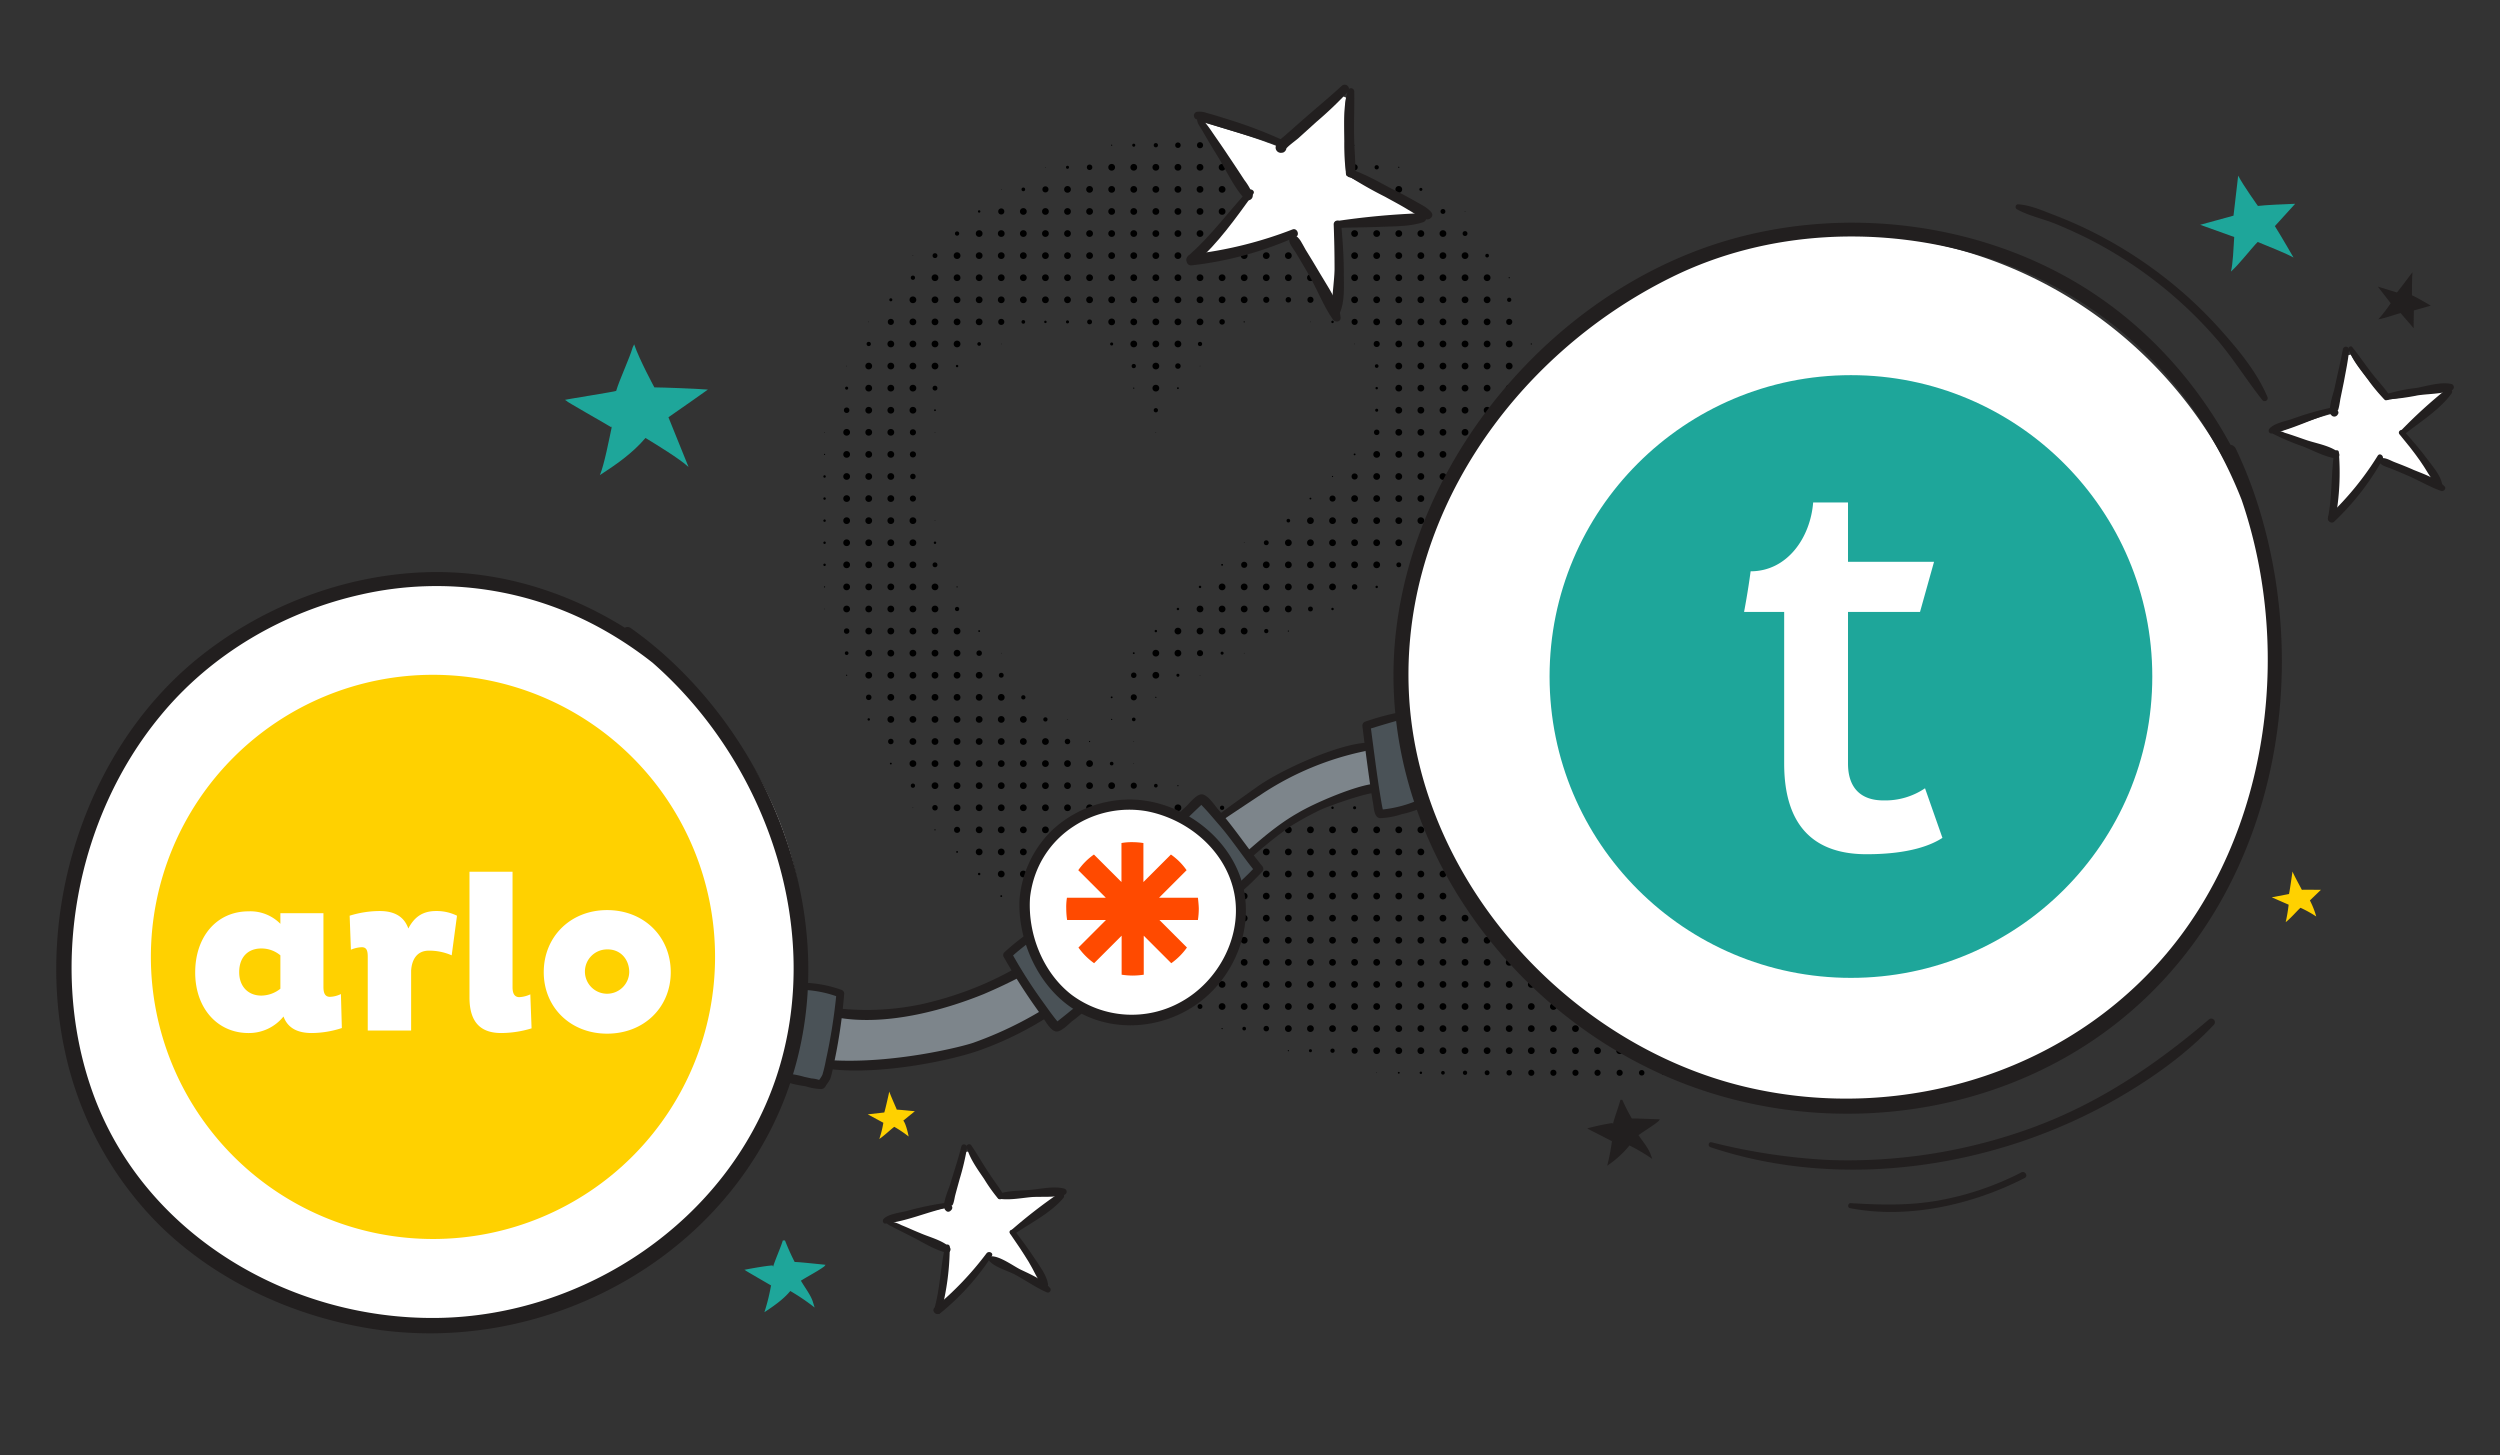 <?xml version="1.0" encoding="UTF-8"?> <svg xmlns="http://www.w3.org/2000/svg" id="Layer_1" data-name="Layer 1" viewBox="0 0 801.16 466.324"><rect x="0" y="0" width="801.16" height="466.324" fill="#333333" stroke="none"/><defs><style>.cls-1{fill:#1ea69a;}.cls-2{fill:#ffd100;}.cls-3{fill:#221f1f;}.cls-4{fill:#fff;}.cls-5{fill:#7d858b;}.cls-6{fill:#4a5257;}.cls-7{fill:#ff4a00;}</style></defs><title>Partner integration_zapier_Teachable</title><circle cx="384.561" cy="81.921" r="1.081"></circle><circle cx="356.251" cy="46.534" r="0.197"></circle><circle cx="363.329" cy="46.534" r="0.491"></circle><circle cx="370.406" cy="46.534" r="0.688"></circle><circle cx="377.484" cy="46.534" r="0.885"></circle><circle cx="384.561" cy="46.534" r="0.983"></circle><circle cx="391.639" cy="46.534" r="0.983"></circle><circle cx="398.716" cy="46.534" r="0.983"></circle><circle cx="405.794" cy="46.534" r="0.983"></circle><circle cx="412.871" cy="46.534" r="0.786"></circle><circle cx="419.949" cy="46.534" r="0.59"></circle><circle cx="427.026" cy="46.534" r="0.393"></circle><circle cx="434.103" cy="46.534" r="0.098"></circle><circle cx="335.019" cy="53.612" r="0.098"></circle><circle cx="342.096" cy="53.612" r="0.491"></circle><circle cx="349.174" cy="53.612" r="0.885"></circle><circle cx="356.251" cy="53.612" r="1.081"></circle><circle cx="363.329" cy="53.612" r="1.081"></circle><circle cx="370.406" cy="53.612" r="1.081"></circle><circle cx="377.484" cy="53.612" r="1.081"></circle><circle cx="384.561" cy="53.612" r="1.081"></circle><circle cx="391.639" cy="53.612" r="1.081"></circle><circle cx="398.716" cy="53.612" r="1.081"></circle><circle cx="405.794" cy="53.612" r="1.081"></circle><circle cx="412.871" cy="53.612" r="1.081"></circle><circle cx="419.949" cy="53.612" r="1.081"></circle><circle cx="427.026" cy="53.612" r="1.081"></circle><circle cx="434.103" cy="53.612" r="0.983"></circle><circle cx="441.181" cy="53.612" r="0.688"></circle><circle cx="448.259" cy="53.612" r="0.197"></circle><circle cx="320.864" cy="60.689" r="0.098"></circle><circle cx="327.942" cy="60.689" r="0.59"></circle><circle cx="335.019" cy="60.689" r="0.983"></circle><circle cx="342.096" cy="60.689" r="1.081"></circle><circle cx="349.174" cy="60.689" r="1.081"></circle><circle cx="356.251" cy="60.689" r="1.081"></circle><circle cx="363.329" cy="60.689" r="1.081"></circle><circle cx="370.406" cy="60.689" r="1.081"></circle><circle cx="377.484" cy="60.689" r="1.081"></circle><circle cx="384.561" cy="60.689" r="1.081"></circle><circle cx="391.639" cy="60.689" r="1.081"></circle><circle cx="398.716" cy="60.689" r="1.081"></circle><circle cx="405.794" cy="60.689" r="1.081"></circle><circle cx="412.871" cy="60.689" r="1.081"></circle><circle cx="419.949" cy="60.689" r="1.081"></circle><circle cx="427.026" cy="60.689" r="1.081"></circle><circle cx="434.103" cy="60.689" r="1.081"></circle><circle cx="441.181" cy="60.689" r="1.081"></circle><circle cx="448.259" cy="60.689" r="1.081"></circle><circle cx="455.336" cy="60.689" r="0.491"></circle><circle cx="313.787" cy="67.766" r="0.393"></circle><circle cx="320.864" cy="67.766" r="0.983"></circle><circle cx="327.942" cy="67.766" r="1.081"></circle><circle cx="335.019" cy="67.766" r="1.081"></circle><circle cx="342.096" cy="67.766" r="1.081"></circle><circle cx="349.174" cy="67.766" r="1.081"></circle><circle cx="356.251" cy="67.766" r="1.081"></circle><circle cx="363.329" cy="67.766" r="1.081"></circle><circle cx="370.406" cy="67.766" r="1.081"></circle><circle cx="377.484" cy="67.766" r="1.081"></circle><circle cx="384.561" cy="67.766" r="1.081"></circle><circle cx="391.639" cy="67.766" r="1.081"></circle><circle cx="398.716" cy="67.766" r="1.081"></circle><circle cx="405.794" cy="67.766" r="1.081"></circle><circle cx="412.871" cy="67.766" r="1.081"></circle><circle cx="419.949" cy="67.766" r="1.081"></circle><circle cx="427.026" cy="67.766" r="1.081"></circle><circle cx="434.103" cy="67.766" r="1.081"></circle><circle cx="441.181" cy="67.766" r="1.081"></circle><circle cx="448.259" cy="67.766" r="1.081"></circle><circle cx="455.336" cy="67.766" r="1.081"></circle><circle cx="462.413" cy="67.766" r="0.786"></circle><circle cx="469.491" cy="67.766" r="0.098"></circle><circle cx="306.709" cy="74.844" r="0.688"></circle><circle cx="313.787" cy="74.844" r="1.081"></circle><circle cx="320.864" cy="74.844" r="1.081"></circle><circle cx="327.942" cy="74.844" r="1.081"></circle><circle cx="335.019" cy="74.844" r="1.081"></circle><circle cx="342.096" cy="74.844" r="1.081"></circle><circle cx="349.174" cy="74.844" r="1.081"></circle><circle cx="356.251" cy="74.844" r="1.081"></circle><circle cx="363.329" cy="74.844" r="1.081"></circle><circle cx="370.406" cy="74.844" r="1.081"></circle><circle cx="377.484" cy="74.844" r="1.081"></circle><circle cx="384.561" cy="74.844" r="1.081"></circle><circle cx="391.639" cy="74.844" r="1.081"></circle><circle cx="398.716" cy="74.844" r="1.081"></circle><circle cx="405.794" cy="74.844" r="1.081"></circle><circle cx="412.871" cy="74.844" r="1.081"></circle><circle cx="419.949" cy="74.844" r="1.081"></circle><circle cx="427.026" cy="74.844" r="1.081"></circle><circle cx="434.103" cy="74.844" r="1.081"></circle><circle cx="441.181" cy="74.844" r="1.081"></circle><circle cx="448.259" cy="74.844" r="1.081"></circle><circle cx="455.336" cy="74.844" r="1.081"></circle><circle cx="462.413" cy="74.844" r="1.081"></circle><circle cx="469.491" cy="74.844" r="0.786"></circle><circle cx="292.554" cy="81.921" r="0.098"></circle><circle cx="299.632" cy="81.921" r="0.786"></circle><circle cx="306.709" cy="81.921" r="1.081"></circle><circle cx="313.787" cy="81.921" r="1.081"></circle><circle cx="320.864" cy="81.921" r="1.081"></circle><circle cx="327.942" cy="81.921" r="1.081"></circle><circle cx="335.019" cy="81.921" r="1.081"></circle><circle cx="342.096" cy="81.921" r="1.081"></circle><circle cx="349.174" cy="81.921" r="1.081"></circle><circle cx="356.251" cy="81.921" r="1.081"></circle><circle cx="363.329" cy="81.921" r="1.081"></circle><circle cx="370.406" cy="81.921" r="1.081"></circle><circle cx="377.484" cy="81.921" r="1.081"></circle><circle cx="391.639" cy="81.921" r="1.081"></circle><circle cx="398.716" cy="81.921" r="1.081"></circle><circle cx="405.794" cy="81.921" r="1.081"></circle><circle cx="412.871" cy="81.921" r="1.081"></circle><circle cx="419.949" cy="81.921" r="1.081"></circle><circle cx="427.026" cy="81.921" r="1.081"></circle><circle cx="434.103" cy="81.921" r="1.081"></circle><circle cx="441.181" cy="81.921" r="1.081"></circle><circle cx="448.259" cy="81.921" r="1.081"></circle><circle cx="455.336" cy="81.921" r="1.081"></circle><circle cx="462.413" cy="81.921" r="1.081"></circle><circle cx="469.491" cy="81.921" r="1.081"></circle><circle cx="476.568" cy="81.921" r="0.59"></circle><circle cx="292.554" cy="88.999" r="0.688"></circle><circle cx="299.632" cy="88.999" r="1.081"></circle><circle cx="306.709" cy="88.999" r="1.081"></circle><circle cx="313.787" cy="88.999" r="1.081"></circle><circle cx="320.864" cy="88.999" r="1.081"></circle><circle cx="327.942" cy="88.999" r="1.081"></circle><circle cx="335.019" cy="88.999" r="1.081"></circle><circle cx="342.096" cy="88.999" r="1.081"></circle><circle cx="349.174" cy="88.999" r="1.081"></circle><circle cx="356.251" cy="88.999" r="1.081"></circle><circle cx="363.329" cy="88.999" r="1.081"></circle><circle cx="370.406" cy="88.999" r="1.081"></circle><circle cx="377.484" cy="88.999" r="1.081"></circle><circle cx="384.561" cy="88.999" r="1.081"></circle><circle cx="391.639" cy="88.999" r="1.081"></circle><circle cx="398.716" cy="88.999" r="1.081"></circle><circle cx="405.794" cy="88.999" r="1.081"></circle><circle cx="412.871" cy="88.999" r="1.081"></circle><circle cx="419.949" cy="88.999" r="1.081"></circle><circle cx="427.026" cy="88.999" r="1.081"></circle><circle cx="434.103" cy="88.999" r="1.081"></circle><circle cx="441.181" cy="88.999" r="1.081"></circle><circle cx="448.259" cy="88.999" r="1.081"></circle><circle cx="455.336" cy="88.999" r="1.081"></circle><circle cx="462.413" cy="88.999" r="1.081"></circle><circle cx="469.491" cy="88.999" r="1.081"></circle><circle cx="476.568" cy="88.999" r="1.081"></circle><circle cx="483.646" cy="88.999" r="0.197"></circle><circle cx="285.477" cy="96.076" r="0.491"></circle><circle cx="292.554" cy="96.076" r="1.081"></circle><circle cx="299.632" cy="96.076" r="1.081"></circle><circle cx="306.709" cy="96.076" r="1.081"></circle><circle cx="313.787" cy="96.076" r="1.081"></circle><circle cx="320.864" cy="96.076" r="1.081"></circle><circle cx="327.942" cy="96.076" r="1.081"></circle><circle cx="335.019" cy="96.076" r="1.081"></circle><circle cx="342.096" cy="96.076" r="1.081"></circle><circle cx="349.174" cy="96.076" r="1.081"></circle><circle cx="356.251" cy="96.076" r="1.081"></circle><circle cx="363.329" cy="96.076" r="1.081"></circle><circle cx="370.406" cy="96.076" r="1.081"></circle><circle cx="377.484" cy="96.076" r="1.081"></circle><circle cx="384.561" cy="96.076" r="1.081"></circle><circle cx="391.639" cy="96.076" r="1.081"></circle><circle cx="398.716" cy="96.076" r="1.081"></circle><circle cx="405.794" cy="96.076" r="0.983"></circle><circle cx="412.871" cy="96.076" r="0.885"></circle><circle cx="419.949" cy="96.076" r="0.983"></circle><circle cx="427.026" cy="96.076" r="1.081"></circle><circle cx="434.103" cy="96.076" r="1.081"></circle><circle cx="441.181" cy="96.076" r="1.081"></circle><circle cx="448.259" cy="96.076" r="1.081"></circle><circle cx="455.336" cy="96.076" r="1.081"></circle><circle cx="462.413" cy="96.076" r="1.081"></circle><circle cx="469.491" cy="96.076" r="1.081"></circle><circle cx="476.568" cy="96.076" r="1.081"></circle><circle cx="483.646" cy="96.076" r="0.688"></circle><circle cx="278.399" cy="103.154" r="0.098"></circle><circle cx="285.477" cy="103.154" r="0.983"></circle><circle cx="292.554" cy="103.154" r="1.081"></circle><circle cx="299.632" cy="103.154" r="1.081"></circle><circle cx="306.709" cy="103.154" r="1.081"></circle><circle cx="313.787" cy="103.154" r="1.081"></circle><circle cx="320.864" cy="103.154" r="0.983"></circle><circle cx="327.942" cy="103.154" r="0.59"></circle><circle cx="335.019" cy="103.154" r="0.393"></circle><circle cx="342.096" cy="103.154" r="0.491"></circle><circle cx="349.174" cy="103.154" r="0.786"></circle><circle cx="356.251" cy="103.154" r="1.081"></circle><circle cx="363.329" cy="103.154" r="1.081"></circle><circle cx="370.406" cy="103.154" r="1.081"></circle><circle cx="377.484" cy="103.154" r="1.081"></circle><circle cx="384.561" cy="103.154" r="1.081"></circle><circle cx="391.639" cy="103.154" r="0.885"></circle><circle cx="398.716" cy="103.154" r="0.197"></circle><circle cx="419.949" cy="103.154" r="0.098"></circle><circle cx="427.026" cy="103.154" r="0.393"></circle><circle cx="434.103" cy="103.154" r="0.983"></circle><circle cx="441.181" cy="103.154" r="1.081"></circle><circle cx="448.259" cy="103.154" r="1.081"></circle><circle cx="455.336" cy="103.154" r="1.081"></circle><circle cx="462.413" cy="103.154" r="1.081"></circle><circle cx="469.491" cy="103.154" r="1.081"></circle><circle cx="476.568" cy="103.154" r="1.081"></circle><circle cx="483.646" cy="103.154" r="0.983"></circle><circle cx="278.399" cy="110.231" r="0.688"></circle><circle cx="285.477" cy="110.231" r="1.081"></circle><circle cx="292.554" cy="110.231" r="1.081"></circle><circle cx="299.632" cy="110.231" r="1.081"></circle><circle cx="306.709" cy="110.231" r="1.081"></circle><circle cx="313.787" cy="110.231" r="0.59"></circle><circle cx="320.864" cy="110.231" r="0.098"></circle><circle cx="356.251" cy="110.231" r="0.491"></circle><circle cx="363.329" cy="110.231" r="1.081"></circle><circle cx="370.406" cy="110.231" r="1.081"></circle><circle cx="377.484" cy="110.231" r="1.081"></circle><circle cx="384.561" cy="110.231" r="0.688"></circle><circle cx="434.103" cy="110.231" r="0.098"></circle><circle cx="441.181" cy="110.231" r="0.983"></circle><circle cx="448.259" cy="110.231" r="1.081"></circle><circle cx="455.336" cy="110.231" r="1.081"></circle><circle cx="462.413" cy="110.231" r="1.081"></circle><circle cx="469.491" cy="110.231" r="1.081"></circle><circle cx="476.568" cy="110.231" r="1.081"></circle><circle cx="483.646" cy="110.231" r="1.081"></circle><circle cx="490.723" cy="110.231" r="0.197"></circle><circle cx="271.322" cy="117.309" r="0.098"></circle><circle cx="278.399" cy="117.309" r="1.081"></circle><circle cx="285.477" cy="117.309" r="1.081"></circle><circle cx="292.554" cy="117.309" r="1.081"></circle><circle cx="299.632" cy="117.309" r="1.081"></circle><circle cx="306.709" cy="117.309" r="0.393"></circle><circle cx="363.329" cy="117.309" r="0.688"></circle><circle cx="370.406" cy="117.309" r="1.081"></circle><circle cx="377.484" cy="117.309" r="0.885"></circle><circle cx="384.561" cy="117.309" r="0.098"></circle><circle cx="441.181" cy="117.309" r="0.59"></circle><circle cx="448.259" cy="117.309" r="1.081"></circle><circle cx="455.336" cy="117.309" r="1.081"></circle><circle cx="462.413" cy="117.309" r="1.081"></circle><circle cx="469.491" cy="117.309" r="1.081"></circle><circle cx="476.568" cy="117.309" r="1.081"></circle><circle cx="483.646" cy="117.309" r="1.081"></circle><circle cx="490.723" cy="117.309" r="0.295"></circle><circle cx="271.322" cy="124.386" r="0.491"></circle><circle cx="278.399" cy="124.386" r="1.081"></circle><circle cx="285.477" cy="124.386" r="1.081"></circle><circle cx="292.554" cy="124.386" r="1.081"></circle><circle cx="299.632" cy="124.386" r="0.786"></circle><circle cx="363.329" cy="124.386" r="0.197"></circle><circle cx="370.406" cy="124.386" r="1.081"></circle><circle cx="377.484" cy="124.386" r="0.295"></circle><circle cx="441.181" cy="124.386" r="0.393"></circle><circle cx="448.259" cy="124.386" r="1.081"></circle><circle cx="455.336" cy="124.386" r="1.081"></circle><circle cx="462.413" cy="124.386" r="1.081"></circle><circle cx="469.491" cy="124.386" r="1.081"></circle><circle cx="476.568" cy="124.386" r="1.081"></circle><circle cx="483.646" cy="124.386" r="1.081"></circle><circle cx="490.723" cy="124.386" r="0.197"></circle><circle cx="271.322" cy="131.464" r="0.885"></circle><circle cx="278.399" cy="131.464" r="1.081"></circle><circle cx="285.477" cy="131.464" r="1.081"></circle><circle cx="292.554" cy="131.464" r="1.081"></circle><circle cx="299.632" cy="131.464" r="0.295"></circle><circle cx="370.406" cy="131.464" r="0.688"></circle><circle cx="441.181" cy="131.464" r="0.491"></circle><circle cx="448.259" cy="131.464" r="1.081"></circle><circle cx="455.336" cy="131.464" r="1.081"></circle><circle cx="462.413" cy="131.464" r="1.081"></circle><circle cx="469.491" cy="131.464" r="1.081"></circle><circle cx="476.568" cy="131.464" r="1.081"></circle><circle cx="483.646" cy="131.464" r="1.081"></circle><circle cx="490.723" cy="131.464" r="0.098"></circle><circle cx="264.244" cy="138.541" r="0.098"></circle><circle cx="271.322" cy="138.541" r="1.081"></circle><circle cx="278.399" cy="138.541" r="1.081"></circle><circle cx="285.477" cy="138.541" r="1.081"></circle><circle cx="292.554" cy="138.541" r="0.983"></circle><circle cx="299.632" cy="138.541" r="0.098"></circle><circle cx="370.406" cy="138.541" r="0.098"></circle><circle cx="441.181" cy="138.541" r="0.885"></circle><circle cx="448.259" cy="138.541" r="1.081"></circle><circle cx="455.336" cy="138.541" r="1.081"></circle><circle cx="462.413" cy="138.541" r="1.081"></circle><circle cx="469.491" cy="138.541" r="1.081"></circle><circle cx="476.568" cy="138.541" r="1.081"></circle><circle cx="483.646" cy="138.541" r="0.885"></circle><circle cx="264.244" cy="145.619" r="0.197"></circle><circle cx="271.322" cy="145.619" r="1.081"></circle><circle cx="278.399" cy="145.619" r="1.081"></circle><circle cx="285.477" cy="145.619" r="1.081"></circle><circle cx="292.554" cy="145.619" r="0.983"></circle><circle cx="434.103" cy="145.619" r="0.295"></circle><circle cx="441.181" cy="145.619" r="1.081"></circle><circle cx="448.259" cy="145.619" r="1.081"></circle><circle cx="455.336" cy="145.619" r="1.081"></circle><circle cx="462.413" cy="145.619" r="1.081"></circle><circle cx="469.491" cy="145.619" r="1.081"></circle><circle cx="476.568" cy="145.619" r="1.081"></circle><circle cx="483.646" cy="145.619" r="0.491"></circle><circle cx="264.244" cy="152.696" r="0.393"></circle><circle cx="271.322" cy="152.696" r="1.081"></circle><circle cx="278.399" cy="152.696" r="1.081"></circle><circle cx="285.477" cy="152.696" r="1.081"></circle><circle cx="292.554" cy="152.696" r="0.885"></circle><circle cx="427.026" cy="152.696" r="0.197"></circle><circle cx="434.103" cy="152.696" r="0.983"></circle><circle cx="441.181" cy="152.696" r="1.081"></circle><circle cx="448.259" cy="152.696" r="1.081"></circle><circle cx="455.336" cy="152.696" r="1.081"></circle><circle cx="462.413" cy="152.696" r="1.081"></circle><circle cx="469.491" cy="152.696" r="1.081"></circle><circle cx="476.568" cy="152.696" r="0.983"></circle><circle cx="483.646" cy="152.696" r="0.098"></circle><circle cx="264.244" cy="159.774" r="0.393"></circle><circle cx="271.322" cy="159.774" r="1.081"></circle><circle cx="278.399" cy="159.774" r="1.081"></circle><circle cx="285.477" cy="159.774" r="1.081"></circle><circle cx="292.554" cy="159.774" r="0.983"></circle><circle cx="419.949" cy="159.774" r="0.295"></circle><circle cx="427.026" cy="159.774" r="0.983"></circle><circle cx="434.103" cy="159.774" r="1.081"></circle><circle cx="441.181" cy="159.774" r="1.081"></circle><circle cx="448.259" cy="159.774" r="1.081"></circle><circle cx="455.336" cy="159.774" r="1.081"></circle><circle cx="462.413" cy="159.774" r="1.081"></circle><circle cx="469.491" cy="159.774" r="1.081"></circle><circle cx="476.568" cy="159.774" r="0.295"></circle><circle cx="264.244" cy="166.851" r="0.393"></circle><circle cx="271.322" cy="166.851" r="1.081"></circle><circle cx="278.399" cy="166.851" r="1.081"></circle><circle cx="285.477" cy="166.851" r="1.081"></circle><circle cx="292.554" cy="166.851" r="1.081"></circle><circle cx="299.632" cy="166.851" r="0.098"></circle><circle cx="412.871" cy="166.851" r="0.59"></circle><circle cx="419.949" cy="166.851" r="1.081"></circle><circle cx="427.026" cy="166.851" r="1.081"></circle><circle cx="434.103" cy="166.851" r="1.081"></circle><circle cx="441.181" cy="166.851" r="1.081"></circle><circle cx="448.259" cy="166.851" r="1.081"></circle><circle cx="455.336" cy="166.851" r="1.081"></circle><circle cx="462.413" cy="166.851" r="1.081"></circle><circle cx="469.491" cy="166.851" r="0.491"></circle><circle cx="264.244" cy="173.929" r="0.393"></circle><circle cx="271.322" cy="173.929" r="1.081"></circle><circle cx="278.399" cy="173.929" r="1.081"></circle><circle cx="285.477" cy="173.929" r="1.081"></circle><circle cx="292.554" cy="173.929" r="1.081"></circle><circle cx="299.632" cy="173.929" r="0.393"></circle><circle cx="398.716" cy="173.929" r="0.098"></circle><circle cx="405.794" cy="173.929" r="0.786"></circle><circle cx="412.871" cy="173.929" r="1.081"></circle><circle cx="419.949" cy="173.929" r="1.081"></circle><circle cx="427.026" cy="173.929" r="1.081"></circle><circle cx="434.103" cy="173.929" r="1.081"></circle><circle cx="441.181" cy="173.929" r="1.081"></circle><circle cx="448.259" cy="173.929" r="1.081"></circle><circle cx="455.336" cy="173.929" r="0.983"></circle><circle cx="462.413" cy="173.929" r="0.393"></circle><circle cx="264.244" cy="181.006" r="0.393"></circle><circle cx="271.322" cy="181.006" r="1.081"></circle><circle cx="278.399" cy="181.006" r="1.081"></circle><circle cx="285.477" cy="181.006" r="1.081"></circle><circle cx="292.554" cy="181.006" r="1.081"></circle><circle cx="299.632" cy="181.006" r="0.786"></circle><circle cx="391.639" cy="181.006" r="0.295"></circle><circle cx="398.716" cy="181.006" r="0.983"></circle><circle cx="405.794" cy="181.006" r="1.081"></circle><circle cx="412.871" cy="181.006" r="1.081"></circle><circle cx="419.949" cy="181.006" r="1.081"></circle><circle cx="427.026" cy="181.006" r="1.081"></circle><circle cx="434.103" cy="181.006" r="1.081"></circle><circle cx="441.181" cy="181.006" r="1.081"></circle><circle cx="448.259" cy="181.006" r="0.786"></circle><circle cx="455.336" cy="181.006" r="0.197"></circle><circle cx="264.244" cy="188.083" r="0.197"></circle><circle cx="271.322" cy="188.083" r="1.081"></circle><circle cx="278.399" cy="188.083" r="1.081"></circle><circle cx="285.477" cy="188.083" r="1.081"></circle><circle cx="292.554" cy="188.083" r="1.081"></circle><circle cx="299.632" cy="188.083" r="1.081"></circle><circle cx="306.709" cy="188.083" r="0.197"></circle><circle cx="384.561" cy="188.083" r="0.393"></circle><circle cx="391.639" cy="188.083" r="1.081"></circle><circle cx="398.716" cy="188.083" r="1.081"></circle><circle cx="405.794" cy="188.083" r="1.081"></circle><circle cx="412.871" cy="188.083" r="1.081"></circle><circle cx="419.949" cy="188.083" r="1.081"></circle><circle cx="427.026" cy="188.083" r="1.081"></circle><circle cx="434.103" cy="188.083" r="0.885"></circle><circle cx="441.181" cy="188.083" r="0.393"></circle><circle cx="264.244" cy="195.161" r="0.098"></circle><circle cx="271.322" cy="195.161" r="1.081"></circle><circle cx="278.399" cy="195.161" r="1.081"></circle><circle cx="285.477" cy="195.161" r="1.081"></circle><circle cx="292.554" cy="195.161" r="1.081"></circle><circle cx="299.632" cy="195.161" r="1.081"></circle><circle cx="306.709" cy="195.161" r="0.688"></circle><circle cx="377.484" cy="195.161" r="0.393"></circle><circle cx="384.561" cy="195.161" r="1.081"></circle><circle cx="391.639" cy="195.161" r="1.081"></circle><circle cx="398.716" cy="195.161" r="1.081"></circle><circle cx="405.794" cy="195.161" r="1.081"></circle><circle cx="412.871" cy="195.161" r="1.081"></circle><circle cx="419.949" cy="195.161" r="0.786"></circle><circle cx="427.026" cy="195.161" r="0.393"></circle><circle cx="271.322" cy="202.238" r="0.885"></circle><circle cx="278.399" cy="202.238" r="1.081"></circle><circle cx="285.477" cy="202.238" r="1.081"></circle><circle cx="292.554" cy="202.238" r="1.081"></circle><circle cx="299.632" cy="202.238" r="1.081"></circle><circle cx="306.709" cy="202.238" r="1.081"></circle><circle cx="313.787" cy="202.238" r="0.295"></circle><circle cx="370.406" cy="202.238" r="0.393"></circle><circle cx="377.484" cy="202.238" r="1.081"></circle><circle cx="384.561" cy="202.238" r="1.081"></circle><circle cx="391.639" cy="202.238" r="1.081"></circle><circle cx="398.716" cy="202.238" r="1.081"></circle><circle cx="405.794" cy="202.238" r="0.688"></circle><circle cx="412.871" cy="202.238" r="0.197"></circle><circle cx="271.322" cy="209.316" r="0.59"></circle><circle cx="278.399" cy="209.316" r="1.081"></circle><circle cx="285.477" cy="209.316" r="1.081"></circle><circle cx="292.554" cy="209.316" r="1.081"></circle><circle cx="299.632" cy="209.316" r="1.081"></circle><circle cx="306.709" cy="209.316" r="1.081"></circle><circle cx="313.787" cy="209.316" r="0.885"></circle><circle cx="320.864" cy="209.316" r="0.098"></circle><circle cx="363.329" cy="209.316" r="0.295"></circle><circle cx="370.406" cy="209.316" r="1.081"></circle><circle cx="377.484" cy="209.316" r="1.081"></circle><circle cx="384.561" cy="209.316" r="0.983"></circle><circle cx="391.639" cy="209.316" r="0.491"></circle><circle cx="398.716" cy="209.316" r="0.098"></circle><circle cx="271.322" cy="216.393" r="0.197"></circle><circle cx="278.399" cy="216.393" r="1.081"></circle><circle cx="285.477" cy="216.393" r="1.081"></circle><circle cx="292.554" cy="216.393" r="1.081"></circle><circle cx="299.632" cy="216.393" r="1.081"></circle><circle cx="306.709" cy="216.393" r="1.081"></circle><circle cx="313.787" cy="216.393" r="1.081"></circle><circle cx="320.864" cy="216.393" r="0.786"></circle><circle cx="363.329" cy="216.393" r="0.885"></circle><circle cx="370.406" cy="216.393" r="1.081"></circle><circle cx="377.484" cy="216.393" r="0.491"></circle><circle cx="384.561" cy="216.393" r="0.098"></circle><circle cx="278.399" cy="223.471" r="0.885"></circle><circle cx="285.477" cy="223.471" r="1.081"></circle><circle cx="292.554" cy="223.471" r="1.081"></circle><circle cx="299.632" cy="223.471" r="1.081"></circle><circle cx="306.709" cy="223.471" r="1.081"></circle><circle cx="313.787" cy="223.471" r="1.081"></circle><circle cx="320.864" cy="223.471" r="1.081"></circle><circle cx="327.942" cy="223.471" r="0.688"></circle><circle cx="356.251" cy="223.471" r="0.295"></circle><circle cx="363.329" cy="223.471" r="0.983"></circle><circle cx="370.406" cy="223.471" r="0.197"></circle><circle cx="278.399" cy="230.548" r="0.393"></circle><circle cx="285.477" cy="230.548" r="1.081"></circle><circle cx="292.554" cy="230.548" r="1.081"></circle><circle cx="299.632" cy="230.548" r="1.081"></circle><circle cx="306.709" cy="230.548" r="1.081"></circle><circle cx="313.787" cy="230.548" r="1.081"></circle><circle cx="320.864" cy="230.548" r="1.081"></circle><circle cx="327.942" cy="230.548" r="1.081"></circle><circle cx="335.019" cy="230.548" r="0.688"></circle><circle cx="342.096" cy="230.548" r="0.098"></circle><circle cx="356.251" cy="230.548" r="0.197"></circle><circle cx="363.329" cy="230.548" r="0.59"></circle><circle cx="285.477" cy="237.626" r="0.885"></circle><circle cx="292.554" cy="237.626" r="1.081"></circle><circle cx="299.632" cy="237.626" r="1.081"></circle><circle cx="306.709" cy="237.626" r="1.081"></circle><circle cx="313.787" cy="237.626" r="1.081"></circle><circle cx="320.864" cy="237.626" r="1.081"></circle><circle cx="327.942" cy="237.626" r="1.081"></circle><circle cx="335.019" cy="237.626" r="1.081"></circle><circle cx="342.096" cy="237.626" r="0.885"></circle><circle cx="349.174" cy="237.626" r="0.197"></circle><circle cx="363.329" cy="237.626" r="0.098"></circle><circle cx="285.477" cy="244.703" r="0.295"></circle><circle cx="292.554" cy="244.703" r="1.081"></circle><circle cx="299.632" cy="244.703" r="1.081"></circle><circle cx="306.709" cy="244.703" r="1.081"></circle><circle cx="313.787" cy="244.703" r="1.081"></circle><circle cx="320.864" cy="244.703" r="1.081"></circle><circle cx="327.942" cy="244.703" r="1.081"></circle><circle cx="335.019" cy="244.703" r="1.081"></circle><circle cx="342.096" cy="244.703" r="1.081"></circle><circle cx="349.174" cy="244.703" r="1.081"></circle><circle cx="356.251" cy="244.703" r="0.59"></circle><circle cx="363.329" cy="244.703" r="0.098"></circle><circle cx="476.568" cy="244.703" r="0.098"></circle><circle cx="483.646" cy="244.703" r="0.393"></circle><circle cx="490.723" cy="244.703" r="0.59"></circle><circle cx="497.801" cy="244.703" r="0.786"></circle><circle cx="504.878" cy="244.703" r="0.885"></circle><circle cx="511.956" cy="244.703" r="0.885"></circle><circle cx="519.033" cy="244.703" r="0.786"></circle><circle cx="526.111" cy="244.703" r="0.688"></circle><circle cx="533.188" cy="244.703" r="0.393"></circle><circle cx="540.265" cy="244.703" r="0.098"></circle><circle cx="292.554" cy="251.781" r="0.688"></circle><circle cx="299.632" cy="251.781" r="1.081"></circle><circle cx="306.709" cy="251.781" r="1.081"></circle><circle cx="313.787" cy="251.781" r="1.081"></circle><circle cx="320.864" cy="251.781" r="1.081"></circle><circle cx="327.942" cy="251.781" r="1.081"></circle><circle cx="335.019" cy="251.781" r="1.081"></circle><circle cx="342.096" cy="251.781" r="1.081"></circle><circle cx="349.174" cy="251.781" r="1.081"></circle><circle cx="356.251" cy="251.781" r="1.081"></circle><circle cx="363.329" cy="251.781" r="0.983"></circle><circle cx="370.406" cy="251.781" r="0.59"></circle><circle cx="377.484" cy="251.781" r="0.197"></circle><circle cx="455.336" cy="251.781" r="0.098"></circle><circle cx="462.413" cy="251.781" r="0.491"></circle><circle cx="469.491" cy="251.781" r="0.786"></circle><circle cx="476.568" cy="251.781" r="1.081"></circle><circle cx="483.646" cy="251.781" r="1.081"></circle><circle cx="490.723" cy="251.781" r="1.081"></circle><circle cx="497.801" cy="251.781" r="1.081"></circle><circle cx="504.878" cy="251.781" r="1.081"></circle><circle cx="511.956" cy="251.781" r="1.081"></circle><circle cx="519.033" cy="251.781" r="1.081"></circle><circle cx="526.111" cy="251.781" r="1.081"></circle><circle cx="533.188" cy="251.781" r="1.081"></circle><circle cx="540.265" cy="251.781" r="1.081"></circle><circle cx="547.343" cy="251.781" r="0.59"></circle><circle cx="554.42" cy="251.781" r="0.098"></circle><circle cx="292.554" cy="258.858" r="0.098"></circle><circle cx="299.632" cy="258.858" r="0.885"></circle><circle cx="306.709" cy="258.858" r="1.081"></circle><circle cx="313.787" cy="258.858" r="1.081"></circle><circle cx="320.864" cy="258.858" r="1.081"></circle><circle cx="327.942" cy="258.858" r="1.081"></circle><circle cx="335.019" cy="258.858" r="1.081"></circle><circle cx="342.096" cy="258.858" r="1.081"></circle><circle cx="349.174" cy="258.858" r="1.081"></circle><circle cx="356.251" cy="258.858" r="1.081"></circle><circle cx="363.329" cy="258.858" r="1.081"></circle><circle cx="370.406" cy="258.858" r="1.081"></circle><circle cx="377.484" cy="258.858" r="1.081"></circle><circle cx="384.561" cy="258.858" r="0.983"></circle><circle cx="391.639" cy="258.858" r="0.688"></circle><circle cx="398.716" cy="258.858" r="0.59"></circle><circle cx="405.794" cy="258.858" r="0.393"></circle><circle cx="412.871" cy="258.858" r="0.393"></circle><circle cx="419.949" cy="258.858" r="0.393"></circle><circle cx="427.026" cy="258.858" r="0.393"></circle><circle cx="434.103" cy="258.858" r="0.491"></circle><circle cx="441.181" cy="258.858" r="0.688"></circle><circle cx="448.259" cy="258.858" r="0.885"></circle><circle cx="455.336" cy="258.858" r="1.081"></circle><circle cx="462.413" cy="258.858" r="1.081"></circle><circle cx="469.491" cy="258.858" r="1.081"></circle><circle cx="476.568" cy="258.858" r="1.081"></circle><circle cx="483.646" cy="258.858" r="1.081"></circle><circle cx="490.723" cy="258.858" r="1.081"></circle><circle cx="497.801" cy="258.858" r="1.081"></circle><circle cx="504.878" cy="258.858" r="1.081"></circle><circle cx="511.956" cy="258.858" r="1.081"></circle><circle cx="519.033" cy="258.858" r="1.081"></circle><circle cx="526.111" cy="258.858" r="1.081"></circle><circle cx="533.188" cy="258.858" r="1.081"></circle><circle cx="540.265" cy="258.858" r="1.081"></circle><circle cx="547.343" cy="258.858" r="1.081"></circle><circle cx="554.42" cy="258.858" r="0.885"></circle><circle cx="561.498" cy="258.858" r="0.197"></circle><circle cx="299.632" cy="265.936" r="0.197"></circle><circle cx="306.709" cy="265.936" r="0.983"></circle><circle cx="313.787" cy="265.936" r="1.081"></circle><circle cx="320.864" cy="265.936" r="1.081"></circle><circle cx="327.942" cy="265.936" r="1.081"></circle><circle cx="335.019" cy="265.936" r="1.081"></circle><circle cx="342.096" cy="265.936" r="1.081"></circle><circle cx="349.174" cy="265.936" r="1.081"></circle><circle cx="356.251" cy="265.936" r="1.081"></circle><circle cx="363.329" cy="265.936" r="1.081"></circle><circle cx="370.406" cy="265.936" r="1.081"></circle><circle cx="377.484" cy="265.936" r="1.081"></circle><circle cx="384.561" cy="265.936" r="1.081"></circle><circle cx="391.639" cy="265.936" r="1.081"></circle><circle cx="398.716" cy="265.936" r="1.081"></circle><circle cx="405.794" cy="265.936" r="1.081"></circle><circle cx="412.871" cy="265.936" r="1.081"></circle><circle cx="419.949" cy="265.936" r="1.081"></circle><circle cx="427.026" cy="265.936" r="1.081"></circle><circle cx="434.103" cy="265.936" r="1.081"></circle><circle cx="441.181" cy="265.936" r="1.081"></circle><circle cx="448.259" cy="265.936" r="1.081"></circle><circle cx="455.336" cy="265.936" r="1.081"></circle><circle cx="462.413" cy="265.936" r="1.081"></circle><circle cx="469.491" cy="265.936" r="1.081"></circle><circle cx="476.568" cy="265.936" r="1.081"></circle><circle cx="483.646" cy="265.936" r="1.081"></circle><circle cx="490.723" cy="265.936" r="1.081"></circle><circle cx="497.801" cy="265.936" r="1.081"></circle><circle cx="504.878" cy="265.936" r="1.081"></circle><circle cx="511.956" cy="265.936" r="1.081"></circle><circle cx="519.033" cy="265.936" r="1.081"></circle><circle cx="526.111" cy="265.936" r="1.081"></circle><circle cx="533.188" cy="265.936" r="1.081"></circle><circle cx="540.265" cy="265.936" r="1.081"></circle><circle cx="547.343" cy="265.936" r="1.081"></circle><circle cx="554.42" cy="265.936" r="1.081"></circle><circle cx="561.498" cy="265.936" r="0.885"></circle><circle cx="568.576" cy="265.936" r="0.098"></circle><circle cx="306.709" cy="273.013" r="0.295"></circle><circle cx="313.787" cy="273.013" r="1.081"></circle><circle cx="320.864" cy="273.013" r="1.081"></circle><circle cx="327.942" cy="273.013" r="1.081"></circle><circle cx="335.019" cy="273.013" r="1.081"></circle><circle cx="342.096" cy="273.013" r="1.081"></circle><circle cx="349.174" cy="273.013" r="1.081"></circle><circle cx="356.251" cy="273.013" r="1.081"></circle><circle cx="363.329" cy="273.013" r="1.081"></circle><circle cx="370.406" cy="273.013" r="1.081"></circle><circle cx="377.484" cy="273.013" r="1.081"></circle><circle cx="384.561" cy="273.013" r="1.081"></circle><circle cx="391.639" cy="273.013" r="1.081"></circle><circle cx="398.716" cy="273.013" r="1.081"></circle><circle cx="405.794" cy="273.013" r="1.081"></circle><circle cx="412.871" cy="273.013" r="1.081"></circle><circle cx="419.949" cy="273.013" r="1.081"></circle><circle cx="427.026" cy="273.013" r="1.081"></circle><circle cx="434.103" cy="273.013" r="1.081"></circle><circle cx="441.181" cy="273.013" r="1.081"></circle><circle cx="448.259" cy="273.013" r="1.081"></circle><circle cx="455.336" cy="273.013" r="1.081"></circle><circle cx="462.413" cy="273.013" r="1.081"></circle><circle cx="469.491" cy="273.013" r="1.081"></circle><circle cx="476.568" cy="273.013" r="1.081"></circle><circle cx="483.646" cy="273.013" r="1.081"></circle><circle cx="490.723" cy="273.013" r="1.081"></circle><circle cx="497.801" cy="273.013" r="1.081"></circle><circle cx="504.878" cy="273.013" r="1.081"></circle><circle cx="511.956" cy="273.013" r="1.081"></circle><circle cx="519.033" cy="273.013" r="1.081"></circle><circle cx="526.111" cy="273.013" r="1.081"></circle><circle cx="533.188" cy="273.013" r="1.081"></circle><circle cx="540.265" cy="273.013" r="1.081"></circle><circle cx="547.343" cy="273.013" r="1.081"></circle><circle cx="554.42" cy="273.013" r="1.081"></circle><circle cx="561.498" cy="273.013" r="1.081"></circle><circle cx="568.576" cy="273.013" r="0.59"></circle><circle cx="313.787" cy="280.091" r="0.393"></circle><circle cx="320.864" cy="280.091" r="1.081"></circle><circle cx="327.942" cy="280.091" r="1.081"></circle><circle cx="335.019" cy="280.091" r="1.081"></circle><circle cx="342.096" cy="280.091" r="1.081"></circle><circle cx="349.174" cy="280.091" r="1.081"></circle><circle cx="356.251" cy="280.091" r="1.081"></circle><circle cx="363.329" cy="280.091" r="1.081"></circle><circle cx="370.406" cy="280.091" r="1.081"></circle><circle cx="377.484" cy="280.091" r="1.081"></circle><circle cx="384.561" cy="280.091" r="1.081"></circle><circle cx="391.639" cy="280.091" r="1.081"></circle><circle cx="398.716" cy="280.091" r="1.081"></circle><circle cx="405.794" cy="280.091" r="1.081"></circle><circle cx="412.871" cy="280.091" r="1.081"></circle><circle cx="419.949" cy="280.091" r="1.081"></circle><circle cx="427.026" cy="280.091" r="1.081"></circle><circle cx="434.103" cy="280.091" r="1.081"></circle><circle cx="441.181" cy="280.091" r="1.081"></circle><circle cx="448.259" cy="280.091" r="1.081"></circle><circle cx="455.336" cy="280.091" r="1.081"></circle><circle cx="462.413" cy="280.091" r="1.081"></circle><circle cx="469.491" cy="280.091" r="1.081"></circle><circle cx="476.568" cy="280.091" r="1.081"></circle><circle cx="483.646" cy="280.091" r="1.081"></circle><circle cx="490.723" cy="280.091" r="1.081"></circle><circle cx="497.801" cy="280.091" r="1.081"></circle><circle cx="504.878" cy="280.091" r="1.081"></circle><circle cx="511.956" cy="280.091" r="1.081"></circle><circle cx="519.033" cy="280.091" r="1.081"></circle><circle cx="526.111" cy="280.091" r="1.081"></circle><circle cx="533.188" cy="280.091" r="1.081"></circle><circle cx="540.265" cy="280.091" r="1.081"></circle><circle cx="547.343" cy="280.091" r="1.081"></circle><circle cx="554.42" cy="280.091" r="1.081"></circle><circle cx="561.498" cy="280.091" r="1.081"></circle><circle cx="568.576" cy="280.091" r="1.081"></circle><circle cx="575.653" cy="280.091" r="0.098"></circle><circle cx="320.864" cy="287.168" r="0.295"></circle><circle cx="327.942" cy="287.168" r="0.983"></circle><circle cx="335.019" cy="287.168" r="1.081"></circle><circle cx="342.096" cy="287.168" r="1.081"></circle><circle cx="349.174" cy="287.168" r="1.081"></circle><circle cx="356.251" cy="287.168" r="1.081"></circle><circle cx="363.329" cy="287.168" r="1.081"></circle><circle cx="370.406" cy="287.168" r="1.081"></circle><circle cx="377.484" cy="287.168" r="1.081"></circle><circle cx="384.561" cy="287.168" r="1.081"></circle><circle cx="391.639" cy="287.168" r="1.081"></circle><circle cx="398.716" cy="287.168" r="1.081"></circle><circle cx="405.794" cy="287.168" r="1.081"></circle><circle cx="412.871" cy="287.168" r="1.081"></circle><circle cx="419.949" cy="287.168" r="1.081"></circle><circle cx="427.026" cy="287.168" r="1.081"></circle><circle cx="434.103" cy="287.168" r="1.081"></circle><circle cx="441.181" cy="287.168" r="1.081"></circle><circle cx="448.259" cy="287.168" r="1.081"></circle><circle cx="455.336" cy="287.168" r="1.081"></circle><circle cx="462.413" cy="287.168" r="1.081"></circle><circle cx="469.491" cy="287.168" r="1.081"></circle><circle cx="476.568" cy="287.168" r="1.081"></circle><circle cx="483.646" cy="287.168" r="1.081"></circle><circle cx="490.723" cy="287.168" r="1.081"></circle><circle cx="497.801" cy="287.168" r="1.081"></circle><circle cx="504.878" cy="287.168" r="1.081"></circle><circle cx="511.956" cy="287.168" r="1.081"></circle><circle cx="519.033" cy="287.168" r="1.081"></circle><circle cx="526.111" cy="287.168" r="1.081"></circle><circle cx="533.188" cy="287.168" r="1.081"></circle><circle cx="540.265" cy="287.168" r="1.081"></circle><circle cx="547.343" cy="287.168" r="1.081"></circle><circle cx="554.42" cy="287.168" r="1.081"></circle><circle cx="561.498" cy="287.168" r="1.081"></circle><circle cx="568.576" cy="287.168" r="1.081"></circle><circle cx="575.653" cy="287.168" r="0.295"></circle><circle cx="327.942" cy="294.245" r="0.197"></circle><circle cx="335.019" cy="294.245" r="0.885"></circle><circle cx="342.096" cy="294.245" r="1.081"></circle><circle cx="349.174" cy="294.245" r="1.081"></circle><circle cx="356.251" cy="294.245" r="1.081"></circle><circle cx="363.329" cy="294.245" r="1.081"></circle><circle cx="370.406" cy="294.245" r="1.081"></circle><circle cx="377.484" cy="294.245" r="1.081"></circle><circle cx="384.561" cy="294.245" r="1.081"></circle><circle cx="391.639" cy="294.245" r="1.081"></circle><circle cx="398.716" cy="294.245" r="1.081"></circle><circle cx="405.794" cy="294.245" r="1.081"></circle><circle cx="412.871" cy="294.245" r="1.081"></circle><circle cx="419.949" cy="294.245" r="1.081"></circle><circle cx="427.026" cy="294.245" r="1.081"></circle><circle cx="434.103" cy="294.245" r="1.081"></circle><circle cx="441.181" cy="294.245" r="1.081"></circle><circle cx="448.259" cy="294.245" r="1.081"></circle><circle cx="455.336" cy="294.245" r="1.081"></circle><circle cx="462.413" cy="294.245" r="1.081"></circle><circle cx="469.491" cy="294.245" r="1.081"></circle><circle cx="476.568" cy="294.245" r="1.081"></circle><circle cx="483.646" cy="294.245" r="1.081"></circle><circle cx="490.723" cy="294.245" r="1.081"></circle><circle cx="497.801" cy="294.245" r="1.081"></circle><circle cx="504.878" cy="294.245" r="1.081"></circle><circle cx="511.956" cy="294.245" r="1.081"></circle><circle cx="519.033" cy="294.245" r="1.081"></circle><circle cx="526.111" cy="294.245" r="1.081"></circle><circle cx="533.188" cy="294.245" r="1.081"></circle><circle cx="540.265" cy="294.245" r="1.081"></circle><circle cx="547.343" cy="294.245" r="1.081"></circle><circle cx="554.42" cy="294.245" r="1.081"></circle><circle cx="561.498" cy="294.245" r="1.081"></circle><circle cx="568.576" cy="294.245" r="1.081"></circle><circle cx="575.653" cy="294.245" r="0.491"></circle><circle cx="342.096" cy="301.323" r="0.59"></circle><circle cx="349.174" cy="301.323" r="1.081"></circle><circle cx="356.251" cy="301.323" r="1.081"></circle><circle cx="363.329" cy="301.323" r="1.081"></circle><circle cx="370.406" cy="301.323" r="1.081"></circle><circle cx="377.484" cy="301.323" r="1.081"></circle><circle cx="384.561" cy="301.323" r="1.081"></circle><circle cx="391.639" cy="301.323" r="1.081"></circle><circle cx="398.716" cy="301.323" r="1.081"></circle><circle cx="405.794" cy="301.323" r="1.081"></circle><circle cx="412.871" cy="301.323" r="1.081"></circle><circle cx="419.949" cy="301.323" r="1.081"></circle><circle cx="427.026" cy="301.323" r="1.081"></circle><circle cx="434.103" cy="301.323" r="1.081"></circle><circle cx="441.181" cy="301.323" r="1.081"></circle><circle cx="448.259" cy="301.323" r="1.081"></circle><circle cx="455.336" cy="301.323" r="1.081"></circle><circle cx="462.413" cy="301.323" r="1.081"></circle><circle cx="469.491" cy="301.323" r="1.081"></circle><circle cx="476.568" cy="301.323" r="1.081"></circle><circle cx="483.646" cy="301.323" r="1.081"></circle><circle cx="490.723" cy="301.323" r="1.081"></circle><circle cx="497.801" cy="301.323" r="1.081"></circle><circle cx="504.878" cy="301.323" r="1.081"></circle><circle cx="511.956" cy="301.323" r="1.081"></circle><circle cx="519.033" cy="301.323" r="1.081"></circle><circle cx="526.111" cy="301.323" r="1.081"></circle><circle cx="533.188" cy="301.323" r="1.081"></circle><circle cx="540.265" cy="301.323" r="1.081"></circle><circle cx="547.343" cy="301.323" r="1.081"></circle><circle cx="554.42" cy="301.323" r="1.081"></circle><circle cx="561.498" cy="301.323" r="1.081"></circle><circle cx="568.576" cy="301.323" r="1.081"></circle><circle cx="575.653" cy="301.323" r="0.491"></circle><circle cx="349.174" cy="308.4" r="0.295"></circle><circle cx="356.251" cy="308.4" r="0.885"></circle><circle cx="363.329" cy="308.4" r="1.081"></circle><circle cx="370.406" cy="308.4" r="1.081"></circle><circle cx="377.484" cy="308.4" r="1.081"></circle><circle cx="384.561" cy="308.4" r="1.081"></circle><circle cx="391.639" cy="308.4" r="1.081"></circle><circle cx="398.716" cy="308.4" r="1.081"></circle><circle cx="405.794" cy="308.4" r="1.081"></circle><circle cx="412.871" cy="308.4" r="1.081"></circle><circle cx="419.949" cy="308.4" r="1.081"></circle><circle cx="427.026" cy="308.4" r="1.081"></circle><circle cx="434.103" cy="308.4" r="1.081"></circle><circle cx="441.181" cy="308.4" r="1.081"></circle><circle cx="448.259" cy="308.4" r="1.081"></circle><circle cx="455.336" cy="308.4" r="1.081"></circle><circle cx="462.413" cy="308.4" r="1.081"></circle><circle cx="469.491" cy="308.4" r="1.081"></circle><circle cx="476.568" cy="308.4" r="1.081"></circle><circle cx="483.646" cy="308.4" r="1.081"></circle><circle cx="490.723" cy="308.4" r="1.081"></circle><circle cx="497.801" cy="308.4" r="1.081"></circle><circle cx="504.878" cy="308.4" r="1.081"></circle><circle cx="511.956" cy="308.4" r="1.081"></circle><circle cx="519.033" cy="308.4" r="1.081"></circle><circle cx="526.111" cy="308.4" r="1.081"></circle><circle cx="533.188" cy="308.4" r="1.081"></circle><circle cx="540.265" cy="308.4" r="1.081"></circle><circle cx="547.343" cy="308.4" r="1.081"></circle><circle cx="554.42" cy="308.4" r="1.081"></circle><circle cx="561.498" cy="308.4" r="1.081"></circle><circle cx="568.576" cy="308.4" r="1.081"></circle><circle cx="575.653" cy="308.4" r="0.295"></circle><circle cx="363.329" cy="315.478" r="0.393"></circle><circle cx="370.406" cy="315.478" r="0.885"></circle><circle cx="377.484" cy="315.478" r="1.081"></circle><circle cx="384.561" cy="315.478" r="1.081"></circle><circle cx="391.639" cy="315.478" r="1.081"></circle><circle cx="398.716" cy="315.478" r="1.081"></circle><circle cx="405.794" cy="315.478" r="1.081"></circle><circle cx="412.871" cy="315.478" r="1.081"></circle><circle cx="419.949" cy="315.478" r="1.081"></circle><circle cx="427.026" cy="315.478" r="1.081"></circle><circle cx="434.103" cy="315.478" r="1.081"></circle><circle cx="441.181" cy="315.478" r="1.081"></circle><circle cx="448.259" cy="315.478" r="1.081"></circle><circle cx="455.336" cy="315.478" r="1.081"></circle><circle cx="462.413" cy="315.478" r="1.081"></circle><circle cx="469.491" cy="315.478" r="1.081"></circle><circle cx="476.568" cy="315.478" r="1.081"></circle><circle cx="483.646" cy="315.478" r="1.081"></circle><circle cx="490.723" cy="315.478" r="1.081"></circle><circle cx="497.801" cy="315.478" r="1.081"></circle><circle cx="504.878" cy="315.478" r="1.081"></circle><circle cx="511.956" cy="315.478" r="1.081"></circle><circle cx="519.033" cy="315.478" r="1.081"></circle><circle cx="526.111" cy="315.478" r="1.081"></circle><circle cx="533.188" cy="315.478" r="1.081"></circle><circle cx="540.265" cy="315.478" r="1.081"></circle><circle cx="547.343" cy="315.478" r="1.081"></circle><circle cx="554.42" cy="315.478" r="1.081"></circle><circle cx="561.498" cy="315.478" r="1.081"></circle><circle cx="568.576" cy="315.478" r="0.983"></circle><circle cx="377.484" cy="322.555" r="0.393"></circle><circle cx="384.561" cy="322.555" r="0.786"></circle><circle cx="391.639" cy="322.555" r="1.081"></circle><circle cx="398.716" cy="322.555" r="1.081"></circle><circle cx="405.794" cy="322.555" r="1.081"></circle><circle cx="412.871" cy="322.555" r="1.081"></circle><circle cx="419.949" cy="322.555" r="1.081"></circle><circle cx="427.026" cy="322.555" r="1.081"></circle><circle cx="434.103" cy="322.555" r="1.081"></circle><circle cx="441.181" cy="322.555" r="1.081"></circle><circle cx="448.259" cy="322.555" r="1.081"></circle><circle cx="455.336" cy="322.555" r="1.081"></circle><circle cx="462.413" cy="322.555" r="1.081"></circle><circle cx="469.491" cy="322.555" r="1.081"></circle><circle cx="476.568" cy="322.555" r="1.081"></circle><circle cx="483.646" cy="322.555" r="1.081"></circle><circle cx="490.723" cy="322.555" r="1.081"></circle><circle cx="497.801" cy="322.555" r="1.081"></circle><circle cx="504.878" cy="322.555" r="1.081"></circle><circle cx="511.956" cy="322.555" r="1.081"></circle><circle cx="519.033" cy="322.555" r="1.081"></circle><circle cx="526.111" cy="322.555" r="1.081"></circle><circle cx="533.188" cy="322.555" r="1.081"></circle><circle cx="540.265" cy="322.555" r="1.081"></circle><circle cx="547.343" cy="322.555" r="1.081"></circle><circle cx="554.42" cy="322.555" r="1.081"></circle><circle cx="561.498" cy="322.555" r="1.081"></circle><circle cx="568.576" cy="322.555" r="0.393"></circle><circle cx="391.639" cy="329.633" r="0.197"></circle><circle cx="398.716" cy="329.633" r="0.59"></circle><circle cx="405.794" cy="329.633" r="0.885"></circle><circle cx="412.871" cy="329.633" r="1.081"></circle><circle cx="419.949" cy="329.633" r="1.081"></circle><circle cx="427.026" cy="329.633" r="1.081"></circle><circle cx="434.103" cy="329.633" r="1.081"></circle><circle cx="441.181" cy="329.633" r="1.081"></circle><circle cx="448.259" cy="329.633" r="1.081"></circle><circle cx="455.336" cy="329.633" r="1.081"></circle><circle cx="462.413" cy="329.633" r="1.081"></circle><circle cx="469.491" cy="329.633" r="1.081"></circle><circle cx="476.568" cy="329.633" r="1.081"></circle><circle cx="483.646" cy="329.633" r="1.081"></circle><circle cx="490.723" cy="329.633" r="1.081"></circle><circle cx="497.801" cy="329.633" r="1.081"></circle><circle cx="504.878" cy="329.633" r="1.081"></circle><circle cx="511.956" cy="329.633" r="1.081"></circle><circle cx="519.033" cy="329.633" r="1.081"></circle><circle cx="526.111" cy="329.633" r="1.081"></circle><circle cx="533.188" cy="329.633" r="1.081"></circle><circle cx="540.265" cy="329.633" r="1.081"></circle><circle cx="547.343" cy="329.633" r="1.081"></circle><circle cx="554.42" cy="329.633" r="1.081"></circle><circle cx="561.498" cy="329.633" r="0.59"></circle><circle cx="412.871" cy="336.71" r="0.197"></circle><circle cx="419.949" cy="336.71" r="0.491"></circle><circle cx="427.026" cy="336.71" r="0.688"></circle><circle cx="434.103" cy="336.71" r="0.983"></circle><circle cx="441.181" cy="336.71" r="1.081"></circle><circle cx="448.259" cy="336.71" r="1.081"></circle><circle cx="455.336" cy="336.71" r="1.081"></circle><circle cx="462.413" cy="336.71" r="1.081"></circle><circle cx="469.491" cy="336.71" r="1.081"></circle><circle cx="476.568" cy="336.71" r="1.081"></circle><circle cx="483.646" cy="336.71" r="1.081"></circle><circle cx="490.723" cy="336.71" r="1.081"></circle><circle cx="497.801" cy="336.71" r="1.081"></circle><circle cx="504.878" cy="336.71" r="1.081"></circle><circle cx="511.956" cy="336.71" r="1.081"></circle><circle cx="519.033" cy="336.71" r="1.081"></circle><circle cx="526.111" cy="336.71" r="1.081"></circle><circle cx="533.188" cy="336.71" r="1.081"></circle><circle cx="540.265" cy="336.71" r="1.081"></circle><circle cx="547.343" cy="336.71" r="0.983"></circle><circle cx="554.42" cy="336.71" r="0.393"></circle><circle cx="441.181" cy="343.788" r="0.098"></circle><circle cx="448.259" cy="343.788" r="0.295"></circle><circle cx="455.336" cy="343.788" r="0.393"></circle><circle cx="462.413" cy="343.788" r="0.59"></circle><circle cx="469.491" cy="343.788" r="0.688"></circle><circle cx="476.568" cy="343.788" r="0.786"></circle><circle cx="483.646" cy="343.788" r="0.885"></circle><circle cx="490.723" cy="343.788" r="0.983"></circle><circle cx="497.801" cy="343.788" r="0.983"></circle><circle cx="504.878" cy="343.788" r="0.983"></circle><path d="M511.956,342.805a.983.983,0,1,1-.983.983A.983.983,0,0,1,511.956,342.805Z"></path><circle cx="519.033" cy="343.788" r="0.983"></circle><circle cx="526.111" cy="343.788" r="0.885"></circle><circle cx="533.188" cy="343.788" r="0.688"></circle><circle cx="540.265" cy="343.788" r="0.393"></circle><circle cx="547.343" cy="343.788" r="0.098"></circle><path class="cls-1" d="M261.061,419.021a66.965,66.965,0,0,0-7.8-5.3h0c-2.3,2.8-5.6,5-8.3,6.8a62.463,62.463,0,0,0,2.2-9l-.1.4c-.5-.3-9-5.2-8-4.7l-.5-.3s6.1-1.2,9-1.4l.2.4c.1,0,0,.1,0,0,.6-2.1,2.5-6.3,3.1-8.4h.7a74.107,74.107,0,0,0,3.1,6.9c1.5,0,7.8.7,9.9.9l-.4.5c-1.8,1.4-5.5,3.3-7.5,4.6h0c1.4,2.4,3.3,4.8,3.9,7"></path><path class="cls-1" d="M220.651,149.651c-2.8-2.6-10.5-7.3-13.8-9.3h0c-4.1,4.9-9.8,8.8-14.6,11.9,1.4-3.4,2.9-11.2,3.9-15.9l-.2.6c-.9-.6-15.9-9.1-14.1-8.3l-.8-.5c-.1-.1,16.308-2.68,16.409-2.88,1.1-3.7,4.191-10.22,5.292-13.92l.48-1.003c1.5,4.6,6.676,14.196,6.476,13.796,2.6,0,13.444.406,17.144.706,0,0-9.239,6.567-12.639,8.867Z"></path><path class="cls-2" d="M291.184,364.207a36.984,36.984,0,0,0-4.6-3.1h0c-1.1.8-3.3,2.9-4.8,3.9a32.886,32.886,0,0,0,1.3-5.2l-5-2.7,5.3-.6c.1,0,0,.1,0,0,.4-1.2,1.6-6.7,1.6-6.7.5,1.5,2.5,5.9,2.4,5.8.9,0,4.6.4,5.8.5l-3.7,3C290.484,360.407,291.184,364.207,291.184,364.207Z"></path><path class="cls-2" d="M742.271,293.707a36.424,36.424,0,0,0-5.047-2.795h0c-1.03.888-3.134,3.369-4.737,4.605a54.775,54.775,0,0,0,.943-5.596l-5.413-2.363,5.532-1.058c.1-.008.008.1,0,0,.292-1.329,1.11-7.216,1.11-7.216.63,1.554,3.101,5.965,2.993,5.874.897-.074,4.817.004,6.12-.003l-3.532,3.402A27.075,27.075,0,0,1,742.271,293.707Z"></path><path class="cls-1" d="M734.996,82.543c-1.881-1.139-9.114-4.045-11.484-5.001h0c-1.936,1.911-5.726,6.935-8.576,9.491.644-2.424.84-7.814,1.053-11.082L705.081,72.039l10.681-2.932c.198-.03.015.099,0,0,.318-2.577,1.493-12.83,1.493-12.83,1.453,2.915,6.459,9.906,6.33,9.723,1.78-.269,9.414-.616,11.931-.694l-6.502,7.154C731.13,75.819,734.996,82.543,734.996,82.543Z"></path><path class="cls-3" d="M773.484,105.196c-1.288-1.609-3.25-3.686-4.137-4.867h0c-1.567.338-4.908,1.653-7.182,1.998a47.682,47.682,0,0,0,3.973-5.153l-4.146-5.34,6.154,1.9c.099-.015-.084.114,0,0,.938-1.153,4.98-6.519,4.98-6.519-.21,1.953-.163,7.61-.193,7.412.965.36,4.845,2.604,6.067,3.329l-5.432,1.53C773.498,102.156,773.484,105.196,773.484,105.196Z"></path><path class="cls-4" d="M334.772,412.611c-3.6-2.8-13.4-7.5-17.6-9.4l-.4-1.1a85.277,85.277,0,0,1-15.6,17c1.3-4.2,2.2-13.7,2.8-19.4l-.1.8c-1.1-.6-20-9-17.7-8.2l-1-.5a170.232,170.232,0,0,1,18.6-4.9l.4.7c.3-.1-.1.3,0,0,.9-4.5,3.9-13.8,4.8-18.4l1.5-.2c2.4,5.3,9.9,15.4,9.6,15.1,3.1-.3,14.8-1.5,19.2-1.5l-.7,1.2c-3.5,3.4-10.9,8.2-14.7,11.3l-.1-.1c3.5,4.7,8.3,11.6,10.2,16.1"></path><path class="cls-3" d="M309.772,367.611c1,3.7,3.5,7.1,5.6,10.2a53.53,53.53,0,0,0,4.4,6.2l1.5-1.5h0c-.9-1-2.4.5-1.5,1.5h0c.8.9,2.3-.3,1.7-1.3-1.2-2.1-2.8-4.1-4.1-6.1-2.2-3.2-4-6.5-6.2-9.7-.5-.5-1.6-.1-1.4.7Z"></path><path class="cls-3" d="M308.072,367.411c-1,4.1-2.4,8.1-3.6,12.2-.5,1.6-3,7-1.4,8.3,1.2,1,2.9-.7,1.7-1.7l-.1-.1a1.203,1.203,0,0,0-1.7,1.7l.1.1c1,1.2,2.7-.5,1.7-1.7.7.8,1.1-2.2,1.3-3,.5-1.9,1-3.7,1.5-5.5a80.439,80.439,0,0,0,2.3-9.7c.3-1.3-1.5-1.8-1.8-.6Z"></path><path class="cls-3" d="M303.472,385.411a96.796,96.796,0,0,0-13,2.7c-2,.5-5.8.9-7.3,2.5-.5.5-.2,1.6.6,1.5,6.7-.7,13.3-3.7,19.8-5.1C304.572,386.811,304.372,385.311,303.472,385.411Z"></path><path class="cls-3" d="M285.072,391.111c-.1,0-.1,0-.2-.1a.636.636,0,0,0-.8.8c.2.6,1.5,1.1,2,1.4,2.1,1.1,4.2,2.1,6.3,3.2,3.4,1.7,7.2,4.2,10.9,5a1.061,1.061,0,0,0,1-1.8c-2.4-2.2-6.6-3.2-9.5-4.5-2-.8-3.9-1.7-5.9-2.5a11.665,11.665,0,0,0-2.6-1c-.7-.2-1.1-.8-.9-.1l-.8.8c.1,0,.1,0,.2.1C285.472,392.711,285.872,391.411,285.072,391.111Z"></path><path class="cls-3" d="M302.872,399.411c-1.5,6.7-1.6,13.6-3.5,20.2a1.189,1.189,0,0,0,2.3.6,84.552,84.552,0,0,0,2.7-20.7.761.761,0,0,0-1.5-.1Z"></path><path class="cls-3" d="M316.172,401.611a101.272,101.272,0,0,1-16.6,17.4c-1.3,1,.5,2.8,1.8,1.8a78.952,78.952,0,0,0,16.4-18.2c.8-1-.8-1.9-1.6-1Z"></path><path class="cls-3" d="M316.772,403.711c1.5,2.3,6.2,3.5,8.6,4.8,3.3,1.8,6.6,4.1,10,5.6a.903.903,0,0,0,1.1-1.4c-2.3-2.7-6.4-4.4-9.5-5.9-2.4-1.2-6.8-4.5-9.6-4.2a.674.674,0,0,0-.6,1.1Z"></path><path class="cls-3" d="M323.672,395.311c2.1,3,4.1,6,6,9.1,1.6,2.6,2.8,5.7,4.7,8.1.6.8,1.6-.1,1.5-.9-.4-2.9-2.7-5.9-4.3-8.3-2-3.1-4.2-6-6.4-8.9-.7-.8-2.2,0-1.5.9Z"></path><path class="cls-3" d="M324.872,395.611c5.2-3.6,11.8-6.8,15.9-11.7.7-.8-.2-2.4-1.3-1.6a166.637,166.637,0,0,0-15.6,12.1C323.272,395.011,324.172,396.111,324.872,395.611Z"></path><path class="cls-3" d="M320.572,384.211c3.3.4,6.8-.3,10.1-.6,3.3-.2,7.2.2,10.4-.7a1.041,1.041,0,0,0,0-2c-3.3-.9-7.5.1-10.9.4-3.2.3-6.8.2-9.8,1.2a.863.863,0,0,0,.2,1.7Z"></path><path class="cls-4" d="M427.399,100.341c-2.227-5.939-10.115-18.838-13.548-24.127l.371-1.577a119.242,119.242,0,0,1-30.994,8.259c4.64-3.99,12.806-14.383,17.817-20.601l-.742.835c-.835-1.485-16.611-25.519-14.662-22.828l-.835-1.299c-.093-.093,17.631,4.918,25.426,8.259l-.093,1.114c.371.093-.278.278,0,0,4.362-4.64,14.94-13.27,19.395-17.91l1.856.835c-1.206,7.981.093,25.519,0,24.87,3.897,1.949,18.467,9.373,23.57,12.62l-1.67.928c-6.681,1.299-18.931,1.392-25.705,2.227l-.093-.186c.65,8.166,1.021,19.766-.186,26.54"></path><path class="cls-3" d="M431.946,28.98c-1.577,5.104-1.114,11.043-1.114,16.332a65.626,65.626,0,0,0,.557,10.486c.928-.093,1.949-.278,2.877-.371h0c-.186-1.856-3.155-1.949-2.97,0h0a1.486,1.486,0,0,0,2.97,0c.186-3.341-.186-6.774-.278-10.115-.186-5.382.093-10.672,0-16.054a1.05,1.05,0,0,0-2.042-.278Z"></path><path class="cls-3" d="M429.997,27.495c-3.805,3.526-7.795,6.774-11.693,10.208-2.042,1.763-4.083,3.619-6.125,5.382-1.021.928-3.062,2.32-3.341,3.805a1.689,1.689,0,0,0,2.042,2.042h.186a1.704,1.704,0,0,0,.742-2.784l-.093-.093c-1.206-1.392-3.712.464-2.598,2.042l.093.093c.371-.835.65-1.67,1.021-2.413h-.186l2.042,2.042c.278-.742,3.155-2.784,3.99-3.526l5.846-5.289a121.901,121.901,0,0,0,10.022-9.558,1.38,1.38,0,0,0-1.949-1.949Z"></path><path class="cls-3" d="M411.159,44.941a145.203,145.203,0,0,0-16.982-6.496c-2.413-.742-4.918-1.577-7.424-2.227a6.542,6.542,0,0,0-3.248-.371,1.257,1.257,0,0,0,0,2.413c7.888,2.97,18.281,5.382,26.726,8.723C411.438,47.539,412.366,45.497,411.159,44.941Z"></path><path class="cls-3" d="M385.547,38.074c-.093-.093-.186-.278-.278-.371-.557-.557-1.299-.186-1.578.464-.371.835,1.206,2.97,1.578,3.619,1.578,2.784,3.248,5.568,4.918,8.259,2.691,4.361,5.197,9.929,8.723,13.734a1.512,1.512,0,0,0,2.506-1.485,18.565,18.565,0,0,0-2.598-4.547c-1.763-2.691-3.526-5.382-5.29-7.98-1.763-2.691-3.619-5.29-5.382-7.888-.557-.835-1.206-1.67-1.856-2.506-.186-.186-.464-.835-.742-1.021-.464-.371.278-.742-.186.278-.557.186-1.021.278-1.578.464l.186.186c.742.742,2.227-.371,1.577-1.206Z"></path><path class="cls-3" d="M400.024,60.995c-6.403,6.96-12.156,14.848-19.302,21.065-1.578,1.392.742,3.712,2.32,2.32,7.238-6.31,12.992-14.476,18.559-22.178.835-.928-.742-2.042-1.578-1.206Z"></path><path class="cls-3" d="M414.222,73.522a129.574,129.574,0,0,1-32.293,7.981c-2.227.278-2.227,3.805,0,3.526a112.43,112.43,0,0,0,33.314-9.094C416.634,75.378,415.706,72.965,414.222,73.522Z"></path><path class="cls-3" d="M413.201,76.12c-.464,1.763,1.206,3.433,2.042,4.825,1.485,2.506,2.97,4.918,4.362,7.424,2.598,4.547,4.64,9.929,7.609,14.105.65.928,2.506.742,2.413-.65-.464-4.918-4.269-10.115-6.681-14.291-1.485-2.506-2.97-5.011-4.547-7.517-.928-1.485-1.949-4.362-3.897-4.733-.557,0-1.206.278-1.299.835Z"></path><path class="cls-3" d="M427.399,71.852q.278,7.238.278,14.476c-.093,4.362-1.021,9.001-.649,13.363.093,1.113,1.763,1.856,2.32.65,1.67-3.805,1.299-8.723,1.299-12.806,0-5.29-.371-10.486-.835-15.683a1.207,1.207,0,0,0-2.413,0Z"></path><path class="cls-3" d="M428.698,73.058c4.733-.186,9.373-.186,14.105-.371,4.362-.186,9.094-.093,13.27-1.485a1.477,1.477,0,0,0-.371-2.877A244.309,244.309,0,0,0,428.42,70.831c-1.206.278-.928,2.32.278,2.227Z"></path><path class="cls-3" d="M432.224,56.447a128.98,128.98,0,0,0,11.6,6.588c2.506,1.392,5.011,2.691,7.424,4.176,1.856,1.021,3.805,2.598,5.846,3.062,1.114.278,2.506-1.021,1.67-2.134-1.206-1.578-3.248-2.506-5.011-3.526-2.598-1.485-5.197-2.877-7.888-4.176-4.176-2.227-8.352-4.64-12.806-6.125-1.299-.464-1.949,1.392-.835,2.134Z"></path><path class="cls-4" d="M781.626,155.937c-3.939-2.496-14.313-6.642-18.677-8.23l-.441-1.058a85.704,85.704,0,0,1-14.613,18.612c.919-4.45,1.14-14.136,1.379-19.983l-.058.852c-1.105-.489-21.109-7.581-18.758-6.906l-1.091-.397c-.105-.078,12.552-4.993,18.62-6.38l.477.677c.275-.042-.05.289,0,0,.511-4.669,2.972-14.413,3.47-19.174l1.452-.314c2.848,5.192,11.356,14.962,11.025,14.637,3.101-.563,14.969-2.641,19.5-3.046l-.553,1.302c-3.362,3.789-10.511,9.182-14.112,12.633l-.105-.078c3.969,4.553,9.279,11.153,11.65,15.667"></path><path class="cls-3" d="M752.678,112.057c1.288,3.554,4.014,6.702,6.254,9.736a54.542,54.542,0,0,0,5.044,6.078c.586-.464,1.172-.927,1.666-1.377h0c-.991-.975-2.749.416-1.666,1.377h0a1.081,1.081,0,0,0,1.666-1.377c-1.432-2.032-3.126-3.931-4.727-5.844-2.423-3.007-4.613-6.33-7.037-9.337-.491-.769-1.507-.053-1.2.744Z"></path><path class="cls-3" d="M750.791,111.968c-.764,4.239-1.817,8.428-2.686,12.589-.392,1.746-2.533,7.412-.74,8.734a1.246,1.246,0,0,0,1.477-2.004l-.105-.078c-1.055-.777-2.693.783-1.702,1.757l.105.078c1.096,1.052,3.023-.458,1.927-1.51.344.416.839-3.126.939-3.703l1.133-5.513c.614-3.373,1.333-6.668,1.658-10.091a1.012,1.012,0,0,0-2.007-.259Z"></path><path class="cls-3" d="M747.421,130.565a93.56,93.56,0,0,0-13.02,3.752c-2.052.685-5.794,1.346-7.207,3.153a.927.927,0,0,0,.877,1.46c6.632-1.379,13.051-4.788,19.6-6.716a.834.834,0,1,0-.25-1.649Z"></path><path class="cls-3" d="M729.32,137.897c-.105-.078-.197-.064-.394-.128a.934.934,0,0,0-.783.4h0a.87.87,0,0,0,.216.811,73.978,73.978,0,0,0,9.613,4.074c3.287,1.283,6.973,3.349,10.516,3.843,1.155.2,1.574-1.363.822-1.999-2.665-2.127-7.27-2.835-10.438-3.949-2.274-.78-4.456-1.575-6.715-2.263a7.567,7.567,0,0,0-2.26-.689c.014.092-.486-.114-.577-.1-.261.133-.947,1.174-.355,1.366.774.164,1.13-1.202.355-1.366Z"></path><path class="cls-3" d="M748.014,145.001c-1.017,6.901-.59,14.053-1.987,20.918-.328,1.549,2.151,1.83,2.388.294a80.224,80.224,0,0,0,1.093-21.251c.044-.944-1.344-.827-1.494.039Z"></path><path class="cls-3" d="M761.953,146.077a95.901,95.901,0,0,1-15.487,19.026c-1.236,1.124.394,3.22,1.616,2.005a83.085,83.085,0,0,0,15.454-19.864c.58-1.119-.91-2.299-1.583-1.166Z"></path><path class="cls-3" d="M762.56,148.234c.822,1.094,2.371,1.422,3.567,1.897,1.893.744,3.8,1.58,5.602,2.338,3.512,1.53,7.015,3.624,10.577,4.865.788.256,1.763-.736,1.089-1.477-2.537-2.521-6.69-3.954-9.885-5.251-2.013-.914-4.103-1.722-6.193-2.53-1.394-.539-2.857-1.536-4.4-1.208a.957.957,0,0,0-.398,1.294q.02.037.042.072Z"></path><path class="cls-3" d="M768.971,139.204c2.29,2.746,4.488,5.505,6.517,8.385,1.896,2.618,3.403,5.764,5.546,8.157.555.572,1.823.286,1.58-.708-.627-2.904-2.995-5.544-4.757-7.902-2.36-3.204-4.966-6.183-7.559-9.071-.688-.833-2.121.227-1.327,1.138Z"></path><path class="cls-3" d="M770.31,139.376c5.012-4.039,11.453-7.919,15.326-13.285.7-.949-.622-2.249-1.532-1.455A155.432,155.432,0,0,0,769.2,138.232c-.741.674.355,1.726,1.11,1.144Z"></path><path class="cls-3" d="M764.75,128.035a73.52,73.52,0,0,0,10.014-1.329c3.481-.527,7.715-.418,10.994-1.665a1.062,1.062,0,0,0-.305-2.015c-3.387-.706-7.765.707-11.049,1.298a52.377,52.377,0,0,0-9.903,2.062C763.69,126.602,763.912,128.068,764.75,128.035Z"></path><path class="cls-3" d="M529.485,371.396a56.902,56.902,0,0,0-7.304-4.315h0a31.892,31.892,0,0,1-7.13,6.479,65.954,65.954,0,0,0,1.564-8.231l-.088.37c-.409-.254-8.336-4.248-7.455-3.843l-.409-.254a74.929,74.929,0,0,1,8.072-1.719l.161.312c.083-.019-.064.102,0,0,.42-1.934,1.942-5.873,2.382-7.724l.599-.053a57.56,57.56,0,0,0,3.07,6.008c1.3-.043,7.136.248,8.972.254l-.317.511c-1.589,1.421-4.814,3.314-6.525,4.589h0c1.455,2.105,3.159,4.152,3.893,6.164"></path><path class="cls-4" d="M138.751,426.051a119.325,119.325,0,1,0-.132,0h.132"></path><path class="cls-5" d="M383.255,270.998c-18.868,15.038-27.468,22.006-50.463,36.463s-53.507,21.845-68.355,16.329c-4.563,1.561-16.207,15.722-2.28,17.129,14,1.414,38.778,1.948,64.768-11.596,25.322-13.196,31.977-13.737,62.525-49.597C395.925,272.124,383.255,270.998,383.255,270.998Z"></path><path class="cls-5" d="M443.309,238.536c-8.862.849-21.105,3.885-37.772,13.187l-17.074,11.846,9.495,11.833,13.377-11.144c14.176-10.156,30.654-12.146,35.085-12.712Z"></path><path class="cls-3" d="M405.073,253.987a94.937,94.937,0,0,1,31.92-13.188c4.521-1.003,7.354-3.394.189-2.734-9.145.849-25.624,8.192-33.583,13.568-.206.132-11.342,8.035-12.896,9.331-5.198,4.336-5.479,6.14-4.76,5.796C385.942,266.759,393.983,261.323,405.073,253.987Z"></path><path class="cls-3" d="M413.329,264.933a97.182,97.182,0,0,1,10.37-5.657c3.619-1.498,11.991-4.426,15.854-5.07,6.877-1.281,6.882-4.292-.487-2.849-6.149,1.084-17.729,5.958-23.098,9.145-8.7,4.909-15.693,12.088-20.573,15.835s-.938,4.836,2.663,1.232A140.119,140.119,0,0,1,413.329,264.933Z"></path><path class="cls-3" d="M311.193,317.022a113.102,113.102,0,0,1-15.945,4.807,84.677,84.677,0,0,1-28.283,1.131c-3.967-.734-3.753,2.114.566,2.97,17.253,3.394,37.459-3.19,47.686-7.349a166.647,166.647,0,0,0,24.324-12.778c2.865-1.928,1.441-6.062-3.905-2.12A106.468,106.468,0,0,1,311.193,317.022Z"></path><path class="cls-3" d="M342.291,321.388c7.338-5.68,3.618-4.948-.407-2.911a120.58,120.58,0,0,1-30.053,15.718c-4.553,1.516-25.702,6.643-45.007,5.593-10.104-1.534-11.074,1.416-.707,2.828,15.273,1.838,37.062-2.344,47.33-5.857A108.035,108.035,0,0,0,342.291,321.388Z"></path><path class="cls-3" d="M391.704,278.96C388.231,283.31,376.57,294.04,371.89,298.058a134.791,134.791,0,0,1-11.929,8.706s.847,3.612,2.496,2.947,16.544-13.388,19.676-16.315c5.421-5.065,10.105-11.308,11.875-13.066Z"></path><path class="cls-3" d="M382.341,267.22c-3.474,4.349-13.641,12.601-18.321,16.62s-12.085,10.036-12.085,10.036.309,2.707,1.958,2.042,14.069-10.819,17.202-13.746c5.421-5.065,11.25-10.89,13.019-12.649Z"></path><path class="cls-6" d="M332.457,298.212c-2.747,2.074-9.71,7.843-9.71,7.843s15.311,23.744,16.001,23.34a54.659,54.659,0,0,0,10.067-8.622"></path><path class="cls-3" d="M338.602,330.576c1.647.002,3.99-2.54,5.059-3.393a44.949,44.949,0,0,0,6.37-5.631c1.056-1.312-.402-2.388-1.768-1.403-1.351.974-3.098,2.152-5.127,3.732-.908.78-4.197,3.372-4.271,3.437-1.851-2.247-3.096-4.097-4.83-6.482a155.672,155.672,0,0,1-9.381-14.653c2.952-2.632,5.703-4.489,8.729-7.211.448-.28.173-.914-.101-1.341a.952.952,0,0,0-1.308-.267.999.999,0,0,0-.141.107,74.56,74.56,0,0,0-9.895,7.647,1.227,1.227,0,0,0-.214,1.676,190.627,190.627,0,0,0,12.035,18.62C334.708,326.66,336.643,330.529,338.602,330.576Zm-.052-2.543c-.071.047-.063.03,0,0Z"></path><path class="cls-6" d="M394.224,287.446c2.652-2.39,9.328-8.98,9.328-8.98s-17.963-23.157-18.639-22.678a56.703,56.703,0,0,0-9.626,9.817"></path><path class="cls-3" d="M384.957,254.554c-1.703.147-3.895,2.985-4.922,3.962a46.628,46.628,0,0,0-6.075,6.393c-.973,1.451.631,2.432,1.954,1.291,1.309-1.129,3.007-2.503,4.962-4.319.868-.888,4.033-3.863,4.104-3.937,2.115,2.156,3.569,3.955,5.576,6.263,3.787,4.305,7.396,9.77,11.015,14.297-2.813,2.986-5.489,5.152-8.37,8.239-.438.33-.096.96.226,1.377a.987.987,0,0,0,1.375.158,1.024,1.024,0,0,0,.136-.123,77.329,77.329,0,0,0,9.536-8.795,1.273,1.273,0,0,0,.07-1.752c-4.682-5.741-9.237-12.627-14.116-18.158C389.334,258.25,386.985,254.427,384.957,254.554Zm.283,2.623c.07-.055.062-.036,0,0Z"></path><ellipse class="cls-4" cx="363.135" cy="292.586" rx="34.846" ry="35.452" transform="translate(-47.854 72.219) rotate(-10.659)"></ellipse><path class="cls-3" d="M346.643,324.872c12.199,6.291,27.443,4.316,38.192-4.019,12.062-9.376,17.904-26.269,12.29-40.751-5.456-14.052-20.617-24.13-35.673-23.877A36.558,36.558,0,0,0,336.79,266.411a34.913,34.913,0,0,0-10.083,22.062C326.15,302.055,333.371,318.041,346.643,324.872Zm-3.265-6.099c-9.207-7.154-14.106-19.58-13.284-31.201a33.99,33.99,0,0,1,.939-4.921,30.816,30.816,0,0,1,13.084-17.879,32.547,32.547,0,0,1,23.372-4.807c13.352,2.554,25.427,12.744,28.073,26.414,2.613,13.628-5.067,28.065-17.033,34.663a32.297,32.297,0,0,1-35.151-2.269Z"></path><path class="cls-7" d="M341.917,287.687a18.611,18.611,0,0,0-.223,3.516v.056a25.04,25.04,0,0,0,.279,3.572h12.447l-8.819,8.819a21.463,21.463,0,0,0,5.023,5.023l8.819-8.819v12.502a24.863,24.863,0,0,0,3.516.279h.056a24.875,24.875,0,0,0,3.516-.279V299.855l8.819,8.819a21.461,21.461,0,0,0,5.023-5.023l-8.818-8.82H383.89a24.997,24.997,0,0,0,.279-3.572h0c0-1.228-.279-3.572-.279-3.572H371.443l8.819-8.819a21.226,21.226,0,0,0-2.288-2.734h0a21.211,21.211,0,0,0-2.735-2.288l-8.819,8.819V270.161a23.645,23.645,0,0,0-3.516-.279h0a18.683,18.683,0,0,0-3.516.279v12.502l-8.819-8.819a20.449,20.449,0,0,0-5.023,5.023l8.819,8.819H341.917Z"></path><path class="cls-6" d="M450.922,228.95c-3.395.62-13.025,3.555-13.025,3.555s3.52,28.397,4.337,28.348a52.865,52.865,0,0,0,12.964-3.287"></path><path class="cls-3" d="M450.657,227.867a82.099,82.099,0,0,0-13.073,3.36,1.363,1.363,0,0,0-.966,1.592q.919,7.584,1.968,15.151c.457,3.277.915,6.557,1.491,9.815.25,1.418.322,4.3,2.233,4.41a24.831,24.831,0,0,0,6.84-1.259,34.035,34.035,0,0,0,6.7-2.177c1.57-.764.269-3.147-1.301-2.382a39.299,39.299,0,0,1-11.306,3.016,3.442,3.442,0,0,0-.584.079c-.069.081.334.622.682.665-.091-.011.005.056.008.039a3.381,3.381,0,0,0-.23-.881c-.241-1.047-.417-2.111-.595-3.17-1.048-6.227-1.847-12.501-2.674-18.762q-.341-2.584-.671-5.168l-.966,1.592c4.299-1.321,8.619-2.643,12.977-3.751,1.423-.361.863-2.344-.529-2.168Z"></path><path class="cls-6" d="M257.458,316.077a30.973,30.973,0,0,1,11.837,2.326,173.292,173.292,0,0,1-4.266,25.923,3.74,3.74,0,0,1-.87,1.891c-1.053,1.019-.225,1.648-1.812,1.313l-10.063-2.119"></path><path class="cls-3" d="M257.435,317.222a36.518,36.518,0,0,1,11.505,2.373l-.888-1.217a179.818,179.818,0,0,1-3.347,21.194,47.035,47.035,0,0,1-1.153,4.868,9.459,9.459,0,0,1-1.06,1.657,1.509,1.509,0,0,0-.254.552q-.274.581.789-.439l-.277-.034a9.159,9.159,0,0,0-2.661-.57q-1.182-.254-2.363-.515a28.681,28.681,0,0,0-5.415-1.031,1.36,1.36,0,0,0-.413,2.65,34.164,34.164,0,0,0,6.193,1.382,18.893,18.893,0,0,0,5.074.923c1.071-.104,1.285-.725,1.774-1.536a11.036,11.036,0,0,0,1.13-1.738,21.84,21.84,0,0,0,.776-3.048,172.294,172.294,0,0,0,3.693-24.264,1.267,1.267,0,0,0-.888-1.217,38.637,38.637,0,0,0-12.168-2.28c-1.475-.074-1.515,2.193-.047,2.291Z"></path><path class="cls-4" d="M602.371,353.575a139.58,139.58,0,1,0-.07.006l.07-.006"></path><path class="cls-2" d="M138.751,397.051a90.4,90.4,0,1,0-90.4-90.4h0a90.434,90.434,0,0,0,90.4,90.4"></path><path class="cls-4" d="M89.851,316.851a9.919,9.919,0,0,1-6.1,2.2c-4.3,0-7.1-3-7.1-7.5,0-4.7,2.7-7.6,7.1-7.6a9.44,9.44,0,0,1,6.1,2.2Zm19.7,12.6-.3-10.9a8.646,8.646,0,0,1-3.5.9c-1.7,0-2.1-1.4-2.1-3.2v-23.6h-13.8v3.4a13.504,13.504,0,0,0-10.2-4c-10.2,0-17.1,8.1-17.1,19.6,0,11.3,7,19.4,17.1,19.4a14.201,14.201,0,0,0,11.2-5.3c1.4,3.8,4.6,5.3,9.1,5.3a31.675,31.675,0,0,0,9.6-1.6"></path><path class="cls-4" d="M117.951,330.251h13.8v-19.2c.2-3.3,1.7-6.4,5.7-6.4a17.858,17.858,0,0,1,7.3,1.5l1.7-12.7a14.835,14.835,0,0,0-6.7-1.5c-4.6,0-7.1,2.2-8.9,5.6-1.4-4-4.7-5.6-9.2-5.6a32.691,32.691,0,0,0-9.6,1.5l.4,10.9a9.759,9.759,0,0,1,3.5-.8c1.7,0,1.9,1.4,1.9,3.2v23.5Z"></path><path class="cls-4" d="M150.451,279.151v40.5c0,8.4,4,11.4,10.2,11.4a33.873,33.873,0,0,0,9.7-1.5l-.4-10.9a9.544,9.544,0,0,1-3.5.9c-1.7,0-2.2-1.4-2.2-3.2v-37h-13.8Z"></path><path class="cls-4" d="M201.651,311.551a7.103,7.103,0,1,1-7.1-7.3c4.3-.1,7.1,3.2,7.1,7.3m13.3,0c0-11.4-8.6-19.9-20.4-19.9-11.7,0-20.3,8.5-20.3,19.9,0,11.3,8.6,19.7,20.3,19.7,11.8,0,20.4-8.4,20.4-19.7"></path><path class="cls-3" d="M723.695,162.133C712.312,131.37,691.139,104.794,662.29,88.789c-31.348-17.389-69.779-21.87-104.422-12.95-57.513,14.782-104.621,68.954-110.674,128.087-6.202,60.934,33.674,119.06,89.338,142.094,49.588,20.455,109.613,12.025,149.419-24.65,43.321-39.847,55.021-105.21,37.473-160.109a138.718,138.718,0,0,0-6.903-17.418c-1.207-2.584-5.354-1.049-4.147,1.535,22.768,48.308,18.636,111.456-13.584,154.561-32.047,42.793-88.213,60.644-139.716,48.297-55.763-13.387-102.751-64.475-107.343-122.53-4.509-58.261,32.861-111.721,84.049-136.913,30.749-15.158,67.393-16.691,99.931-6.555a129.331,129.331,0,0,1,72.842,57.791,141.304,141.304,0,0,1,11.084,23.533c1.1,2.493,4.959,1.082,4.056-1.428Z"></path><path class="cls-3" d="M215.551,212.351c-21.8-18.5-49.3-29.7-78.2-29-27.4.7-54.5,11.3-75.5,28.9-34.9,29.4-50.6,80.2-41.1,124.4a111.698,111.698,0,0,0,31.1,56.7c18.7,18,43.9,29.2,69.4,32.8,49.8,6.9,101.7-18.1,125.2-63.1,26.2-50.2,9.3-112.5-30.5-150.4a122.661,122.661,0,0,0-13.7-11.3c-2.3-1.7-4.6,2.2-2.2,3.8,42.7,30.8,65.8,90,48.5,140.7-15.5,45.4-61.1,75.9-108.5,76.5-47.3.6-94-26.8-110.3-72.1-14.4-40-5.4-88.1,21.6-120.8,16.3-19.9,39.7-33.5,64.7-39a109.126,109.126,0,0,1,77.9,11.7,122.258,122.258,0,0,1,18.8,13.2c2,1.6,4.9-1.3,2.8-3Z"></path><path class="cls-3" d="M646.358,67.075c3.545,1.981,7.963,2.944,11.853,4.455,3.928,1.603,7.803,3.337,11.532,5.241a135.776,135.776,0,0,1,40.029,31.228c5.589,6.329,9.912,13.515,15.21,20.183a.967.967,0,0,0,1.635-1.013c-3.255-7.744-9.024-14.756-14.574-20.993a135.707,135.707,0,0,0-19.257-17.939,138.831,138.831,0,0,0-21.69-13.662c-3.991-2.01-7.997-3.798-12.148-5.416-3.851-1.419-8.196-3.497-12.396-3.684a.878.878,0,0,0-.195,1.601Z"></path><path class="cls-3" d="M548.147,367.635c42.611,14.271,92.209,6.448,130.629-15.77,11.063-6.414,21.904-14.113,30.679-23.454A1.166,1.166,0,0,0,707.8,326.767c-17.222,14.68-35.373,26.913-56.812,34.719a171.968,171.968,0,0,1-64.87,10.248,192.005,192.005,0,0,1-37.538-5.652c-1.02-.36-1.451,1.193-.432,1.554Z"></path><path class="cls-3" d="M592.812,387.162c18.663,3.627,39.336-1.096,56.044-9.662,1.187-.61.114-2.401-1.073-1.791a94.202,94.202,0,0,1-26.602,9.01c-9.478,1.68-18.622,1.418-28.156.842-.825.003-1.087,1.41-.213,1.601Z"></path><path class="cls-4" d="M581.677,180.688l-46.206,2.814v10.658l17.328-.698v49.416l11.55.676V193.007l17.328-.77Z"></path><circle class="cls-1" cx="593.158" cy="216.798" r="96.575"></circle><path class="cls-4" d="M571.763,244.669v-48.57H558.914s1.29-6.741,2.097-13.018c11.736,0,19.145-10.76,20.041-22.063h11.166v19.021H619.79l-4.493,16.06H592.219v48.57c0,8.115,4.395,11.834,11.327,11.834a22.749,22.749,0,0,0,13.355-3.889L622.48,268.507c-3.382,2.198-10.313,5.24-24.344,5.24C582.244,273.747,571.763,265.632,571.763,244.669Z"></path></svg> 